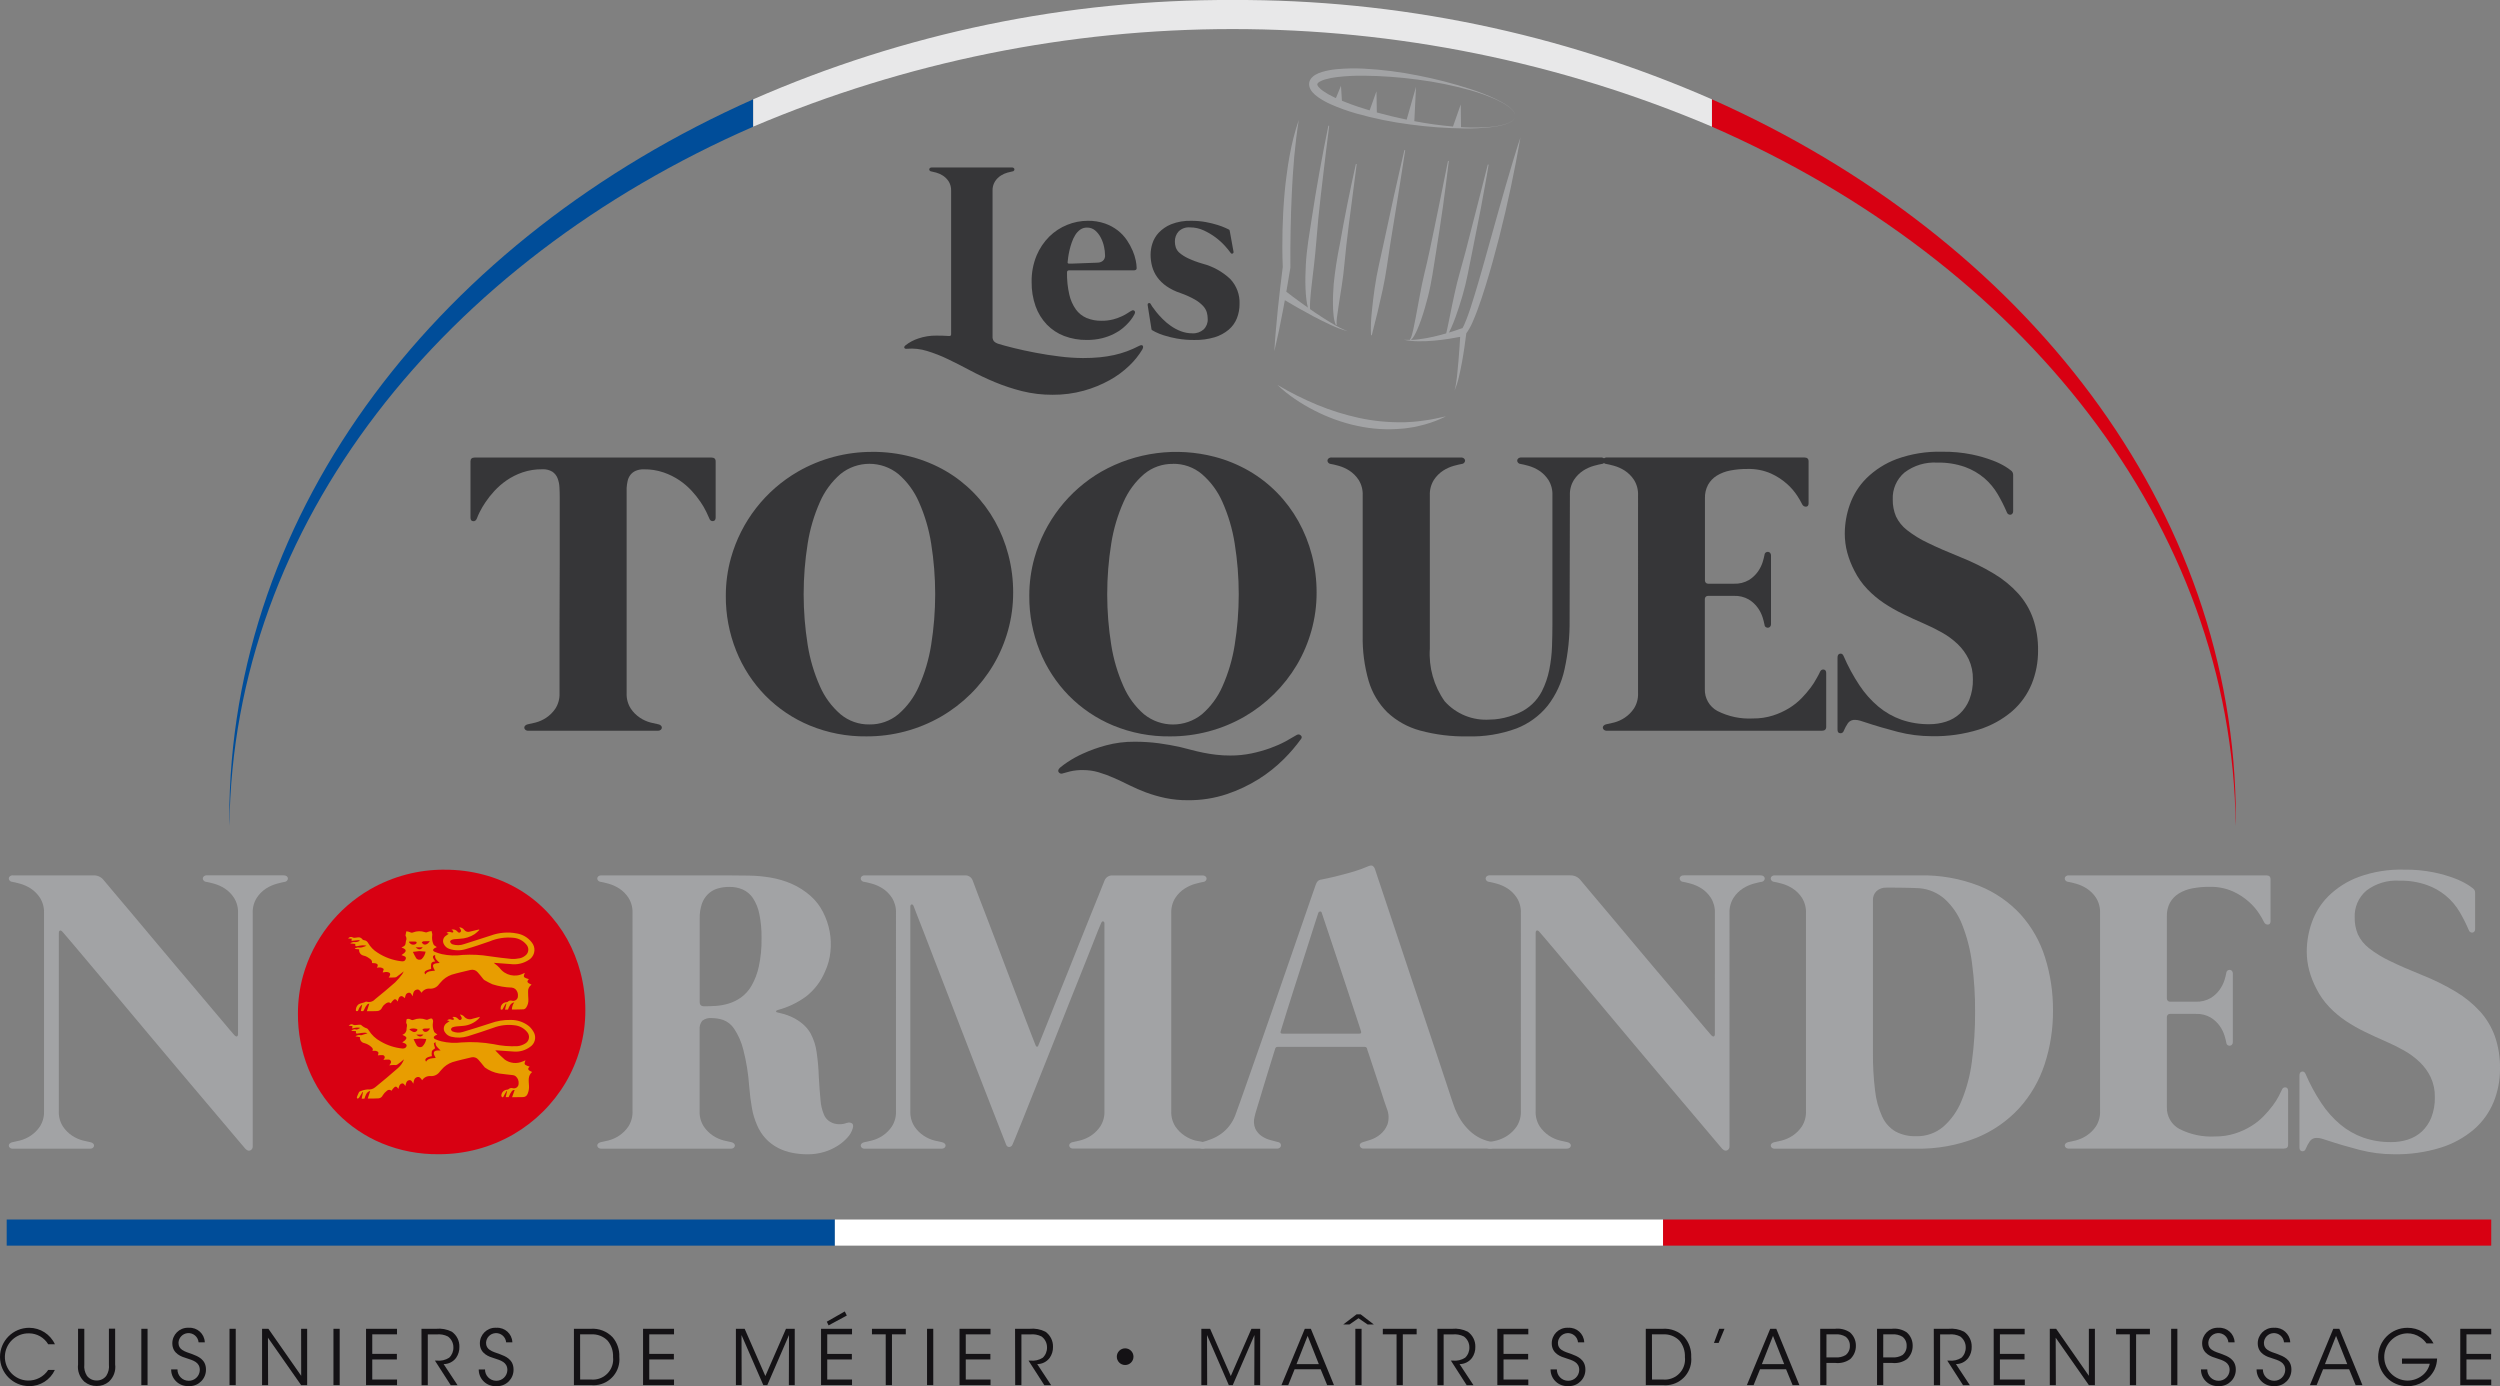 <?xml version="1.0" encoding="iso-8859-1"?>
<!-- Generator: Adobe Illustrator 27.0.0, SVG Export Plug-In . SVG Version: 6.00 Build 0)  -->
<svg version="1.1" id="Calque_1" xmlns="http://www.w3.org/2000/svg" xmlns:xlink="http://www.w3.org/1999/xlink" x="0px" y="0px"
	 viewBox="0 0 160.627 89.062" style="enable-background:new 0 0 160.627 89.062;" xml:space="preserve">
<rect x="0" y="0" width="160.627" height="89.062" fill="#808080" stroke="none"/>
<g id="Groupe_9" transform="translate(0)">
	<g id="Groupe_1" transform="translate(58.096 10.759)">
		<path id="Trac&#xE9;_1" style="fill:#363638;" d="M15.08,11.471c0.123-0.067,0.205-0.072,0.246-0.016
			c0.04,0.054,0.03,0.134-0.028,0.242c-0.229,0.381-0.509,0.729-0.831,1.035c-0.38,0.366-0.807,0.68-1.269,0.935
			c-0.525,0.29-1.082,0.518-1.66,0.677c-0.651,0.179-1.324,0.267-2,0.262c-0.663,0.004-1.324-0.074-1.967-0.234
			c-0.597-0.151-1.182-0.344-1.75-0.58c-0.553-0.231-1.079-0.48-1.576-0.746s-0.976-0.509-1.435-0.729
			c-0.433-0.209-0.881-0.385-1.341-0.525c-0.415-0.13-0.852-0.178-1.286-0.142c-0.092,0.011-0.149-0.008-0.173-0.056
			s0-0.1,0.069-0.162c0.247-0.195,0.527-0.345,0.826-0.443c0.378-0.128,0.774-0.191,1.173-0.185c0.267,0,0.536,0.008,0.807,0.025
			c0.086,0.005,0.129-0.03,0.129-0.105V1.5c0.009-0.215-0.047-0.427-0.161-0.609C2.755,0.742,2.628,0.616,2.478,0.52
			C2.347,0.437,2.204,0.373,2.055,0.331c-0.14-0.038-0.242-0.062-0.306-0.073C1.707,0.256,1.668,0.238,1.64,0.206
			C1.617,0.182,1.606,0.15,1.608,0.117c0.004-0.032,0.02-0.061,0.045-0.081C1.687,0.009,1.731-0.003,1.774,0h5.142
			C6.96-0.003,7.003,0.009,7.038,0.036c0.025,0.02,0.04,0.049,0.044,0.081C7.084,0.15,7.072,0.182,7.05,0.206
			c-0.028,0.032-0.067,0.05-0.109,0.052C6.876,0.269,6.774,0.293,6.635,0.331C6.485,0.373,6.343,0.436,6.212,0.52
			c-0.15,0.096-0.277,0.222-0.375,0.371C5.723,1.073,5.667,1.285,5.676,1.5v9.342c-0.012,0.118,0.021,0.236,0.092,0.331
			c0.074,0.071,0.164,0.124,0.262,0.153c0.258,0.08,0.599,0.173,1.024,0.278c0.425,0.105,0.888,0.205,1.39,0.3
			c0.502,0.097,1.019,0.178,1.552,0.242c0.495,0.063,0.992,0.096,1.491,0.1c0.387,0,0.744-0.016,1.072-0.048
			c0.312-0.03,0.621-0.078,0.927-0.145c0.28-0.062,0.556-0.143,0.826-0.242C14.574,11.712,14.831,11.599,15.08,11.471z"/>
		<path id="Trac&#xE9;_2" style="fill:#363638;" d="M10.589,6.611c-0.085,0-0.129,0.045-0.129,0.137
			c-0.008,0.474,0.041,0.947,0.145,1.41c0.076,0.346,0.22,0.673,0.423,0.963c0.177,0.244,0.417,0.435,0.694,0.553
			c0.306,0.124,0.633,0.184,0.963,0.177c0.251,0.003,0.502-0.027,0.746-0.089c0.195-0.051,0.385-0.12,0.568-0.206
			c0.137-0.064,0.269-0.138,0.395-0.222c0.072-0.051,0.147-0.096,0.226-0.136c0.057-0.036,0.131-0.027,0.178,0.02
			c0.043,0.045,0.043,0.114,0,0.206c-0.016,0.032-0.052,0.1-0.109,0.189c-0.073,0.115-0.155,0.224-0.246,0.326
			c-0.123,0.14-0.256,0.269-0.4,0.387c-0.178,0.145-0.371,0.269-0.576,0.371c-0.244,0.12-0.501,0.214-0.766,0.278
			c-0.316,0.076-0.639,0.112-0.964,0.109c-0.498,0.007-0.993-0.08-1.459-0.255c-0.422-0.16-0.803-0.412-1.116-0.737
			c-0.32-0.337-0.565-0.737-0.721-1.174C8.265,8.416,8.179,7.887,8.187,7.355C8.176,6.778,8.283,6.204,8.501,5.669
			c0.191-0.46,0.47-0.878,0.823-1.229c0.33-0.326,0.722-0.582,1.152-0.754c0.417-0.17,0.863-0.258,1.314-0.259
			c0.377-0.007,0.752,0.052,1.108,0.174c0.3,0.104,0.58,0.257,0.831,0.451c0.224,0.176,0.42,0.385,0.58,0.621
			c0.145,0.214,0.27,0.443,0.371,0.681c0.088,0.205,0.155,0.418,0.2,0.637c0.032,0.157,0.051,0.316,0.056,0.476
			c0.005,0.044-0.015,0.088-0.052,0.113c-0.044,0.023-0.093,0.034-0.142,0.032L10.589,6.611z M10.5,6.079
			c-0.01,0.07,0.021,0.1,0.1,0.1h0.161l0.335-0.012l0.423-0.016l0.431-0.016l0.355-0.012c0.063,0,0.126-0.004,0.189-0.012
			c0.099-0.01,0.193-0.049,0.27-0.112c0.103-0.091,0.155-0.226,0.141-0.363c-0.003-0.182-0.025-0.363-0.065-0.54
			c-0.042-0.202-0.111-0.397-0.206-0.58c-0.089-0.176-0.211-0.333-0.359-0.463c-0.148-0.127-0.337-0.195-0.532-0.189
			c-0.156-0.003-0.308,0.043-0.435,0.133c-0.128,0.093-0.237,0.211-0.319,0.346c-0.092,0.148-0.166,0.307-0.222,0.472
			c-0.057,0.164-0.106,0.331-0.145,0.5c-0.038,0.164-0.066,0.315-0.085,0.452C10.518,5.904,10.506,6.008,10.5,6.079z"/>
		<path id="Trac&#xE9;_3" style="fill:#363638;" d="M15.877,10.326c0-0.01-0.012-0.087-0.036-0.229s-0.05-0.3-0.076-0.472
			l-0.077-0.487l-0.044-0.287c-0.01-0.075,0.011-0.12,0.065-0.133c0.046-0.017,0.098,0.002,0.122,0.045
			c0.029,0.059,0.063,0.115,0.1,0.169c0.067,0.096,0.155,0.214,0.266,0.355c0.111,0.141,0.246,0.291,0.407,0.451
			c0.163,0.165,0.341,0.315,0.532,0.447c0.199,0.138,0.414,0.252,0.641,0.338c0.237,0.09,0.488,0.136,0.741,0.134
			c0.264,0.015,0.523-0.075,0.721-0.25c0.177-0.173,0.273-0.413,0.262-0.661c0-0.144-0.019-0.288-0.056-0.427
			c-0.047-0.157-0.13-0.3-0.242-0.419c-0.155-0.165-0.334-0.305-0.532-0.415c-0.296-0.166-0.606-0.306-0.927-0.416
			c-0.319-0.104-0.622-0.254-0.9-0.443c-0.227-0.158-0.426-0.353-0.588-0.577c-0.148-0.207-0.258-0.439-0.326-0.684
			c-0.068-0.254-0.102-0.515-0.1-0.778c0.004-0.234,0.041-0.467,0.112-0.69c0.082-0.261,0.221-0.5,0.407-0.7
			c0.225-0.237,0.498-0.424,0.8-0.547c0.414-0.162,0.856-0.237,1.3-0.222c0.311-0.002,0.622,0.025,0.928,0.081
			c0.252,0.046,0.5,0.107,0.745,0.182c0.173,0.053,0.343,0.116,0.508,0.189c0.126,0.059,0.197,0.092,0.213,0.1
			c0.022,0.008,0.041,0.021,0.056,0.039c0.008,0.018,0.013,0.037,0.016,0.057c0,0.011,0.014,0.085,0.041,0.222
			s0.054,0.286,0.081,0.447s0.054,0.31,0.08,0.443s0.041,0.21,0.041,0.226c0.012,0.048-0.012,0.097-0.057,0.117
			c-0.048,0.025-0.091,0.01-0.129-0.044c-0.111-0.151-0.229-0.297-0.355-0.436c-0.381-0.421-0.843-0.761-1.358-1
			c-0.281-0.133-0.589-0.201-0.9-0.2c-0.272-0.024-0.54,0.074-0.734,0.266c-0.156,0.178-0.24,0.408-0.234,0.644
			c0,0.127,0.019,0.254,0.057,0.375c0.048,0.137,0.131,0.258,0.242,0.351c0.162,0.138,0.343,0.253,0.536,0.343
			c0.303,0.142,0.617,0.259,0.939,0.351c0.666,0.174,1.279,0.512,1.781,0.983c0.407,0.431,0.624,1.008,0.6,1.6
			c0.003,0.315-0.054,0.628-0.169,0.922c-0.113,0.283-0.293,0.535-0.524,0.734c-0.264,0.221-0.57,0.387-0.9,0.488
			c-0.424,0.126-0.864,0.186-1.306,0.177c-0.379,0.004-0.758-0.027-1.132-0.093c-0.284-0.05-0.564-0.119-0.838-0.206
			c-0.184-0.057-0.363-0.129-0.536-0.214c-0.077-0.038-0.153-0.079-0.226-0.125c-0.013-0.014-0.023-0.03-0.028-0.048
			C15.882,10.375,15.878,10.351,15.877,10.326z"/>
	</g>
	<g id="Groupe_2" transform="translate(0.568 55.603)">
		<path id="Trac&#xE9;_4" style="fill:#A2A3A5;" d="M17.859,0.699c0.04,0.033,0.066,0.08,0.072,0.131
			c0.002,0.053-0.017,0.104-0.052,0.143c-0.043,0.051-0.106,0.083-0.173,0.088c-0.1,0.017-0.269,0.056-0.494,0.117
			c-0.241,0.068-0.472,0.17-0.683,0.305c-0.24,0.156-0.444,0.36-0.6,0.6c-0.184,0.294-0.274,0.636-0.26,0.982v14.978
			c0.011,0.112-0.049,0.218-0.15,0.267c-0.099,0.047-0.205,0.014-0.318-0.1c-0.026-0.027-0.154-0.176-0.384-0.449
			s-0.535-0.635-0.917-1.086l-1.326-1.567c-0.502-0.593-1.033-1.221-1.593-1.885c-0.56-0.664-1.134-1.347-1.723-2.048
			C8.669,10.472,8.096,9.79,7.541,9.127c-0.555-0.663-1.08-1.289-1.573-1.878c-0.494-0.589-0.927-1.105-1.3-1.547
			C4.295,5.26,3.998,4.909,3.777,4.649c-0.221-0.261-0.336-0.394-0.345-0.4C3.371,4.188,3.32,4.168,3.276,4.19
			S3.211,4.262,3.211,4.339v11.442c-0.016,0.348,0.075,0.693,0.26,0.988c0.158,0.238,0.362,0.442,0.6,0.6
			c0.21,0.138,0.44,0.242,0.683,0.306c0.225,0.056,0.389,0.093,0.494,0.111c0.067,0.011,0.128,0.043,0.176,0.091
			c0.036,0.036,0.055,0.085,0.052,0.136c-0.006,0.051-0.032,0.097-0.071,0.13c-0.057,0.044-0.128,0.064-0.2,0.058H0.268
			c-0.072,0.007-0.143-0.014-0.2-0.058c-0.04-0.032-0.066-0.079-0.072-0.13c-0.003-0.051,0.016-0.1,0.052-0.136
			c0.047-0.048,0.109-0.08,0.175-0.091c0.104-0.017,0.269-0.054,0.494-0.111C0.96,17.611,1.19,17.507,1.4,17.369
			c0.238-0.158,0.442-0.362,0.6-0.6c0.185-0.295,0.276-0.64,0.26-0.988V3.061C2.274,2.715,2.184,2.373,2,2.079
			c-0.156-0.24-0.36-0.444-0.6-0.6C1.189,1.344,0.958,1.242,0.717,1.174c-0.226-0.061-0.39-0.1-0.494-0.117
			C0.156,1.053,0.092,1.023,0.048,0.972c-0.035-0.039-0.054-0.09-0.052-0.143c0.006-0.051,0.032-0.098,0.072-0.131
			c0.057-0.044,0.128-0.065,0.2-0.058H5.43c0.243-0.011,0.478,0.089,0.637,0.273c0.165,0.2,0.412,0.495,0.741,0.884
			C7.137,2.186,7.512,2.63,7.933,3.129c0.42,0.499,0.871,1.036,1.352,1.613s0.962,1.149,1.443,1.716l1.391,1.644l1.19,1.411
			c0.347,0.412,0.626,0.744,0.839,0.995s0.327,0.385,0.344,0.4c0.07,0.07,0.126,0.1,0.169,0.078s0.065-0.069,0.065-0.156V3.061
			c0.014-0.346-0.076-0.688-0.26-0.982c-0.156-0.24-0.36-0.444-0.6-0.6c-0.211-0.135-0.442-0.237-0.683-0.305
			c-0.226-0.061-0.39-0.1-0.494-0.117c-0.067-0.004-0.131-0.034-0.175-0.085c-0.036-0.039-0.055-0.09-0.052-0.143
			c0.006-0.051,0.031-0.098,0.071-0.131c0.057-0.044,0.128-0.065,0.2-0.058h4.941C17.741,0.637,17.806,0.658,17.859,0.699z"/>
		<path id="Trac&#xE9;_5" style="fill:#D80012;" d="M28,0.277c0.844-0.005,1.684,0.102,2.5,0.318c0.766,0.202,1.503,0.505,2.19,0.9
			c0.666,0.385,1.277,0.859,1.814,1.41c0.534,0.546,0.993,1.16,1.366,1.827c0.378,0.682,0.668,1.41,0.864,2.165
			c0.206,0.791,0.309,1.606,0.306,2.424c0.002,0.824-0.11,1.645-0.332,2.438c-0.215,0.771-0.529,1.511-0.936,2.2
			c-0.819,1.379-1.979,2.525-3.367,3.329c-1.457,0.838-3.11,1.276-4.791,1.268c-1.25,0.015-2.491-0.223-3.647-0.7
			c-1.07-0.445-2.041-1.099-2.854-1.925c-0.805-0.825-1.441-1.801-1.869-2.871c-0.452-1.126-0.68-2.33-0.67-3.543
			c-0.002-0.824,0.11-1.644,0.332-2.437c0.656-2.337,2.199-4.324,4.3-5.539c1.457-0.838,3.11-1.275,4.791-1.267L28,0.277z"/>
		<path id="Trac&#xE9;_6" style="fill:#A2A3A5;" d="M53.862,16.542c0.096-0.035,0.202-0.028,0.292,0.02
			c0.091,0.047,0.115,0.154,0.072,0.319c-0.063,0.22-0.177,0.422-0.332,0.591c-0.185,0.209-0.4,0.391-0.637,0.54
			c-0.272,0.173-0.568,0.308-0.877,0.4c-0.346,0.101-0.705,0.152-1.066,0.149c-0.323,0-0.645-0.031-0.962-0.091
			c-0.319-0.06-0.628-0.165-0.917-0.312c-0.293-0.15-0.559-0.347-0.787-0.585c-0.249-0.265-0.447-0.574-0.585-0.91
			c-0.148-0.344-0.256-0.704-0.319-1.073c-0.074-0.4-0.132-0.862-0.175-1.385c-0.054-0.806-0.182-1.604-0.384-2.386
			c-0.118-0.472-0.316-0.921-0.585-1.326c-0.169-0.26-0.418-0.458-0.708-0.566c-0.235-0.076-0.481-0.116-0.728-0.118
			c-0.218-0.024-0.437,0.037-0.611,0.17c-0.13,0.165-0.191,0.375-0.169,0.584v5.214c-0.017,0.348,0.074,0.693,0.26,0.988
			c0.158,0.238,0.362,0.442,0.6,0.6c0.21,0.138,0.44,0.242,0.683,0.306c0.225,0.056,0.39,0.093,0.494,0.111
			c0.067,0.011,0.128,0.043,0.176,0.091c0.036,0.036,0.055,0.085,0.052,0.136c-0.006,0.051-0.032,0.097-0.071,0.13
			c-0.057,0.044-0.128,0.065-0.2,0.058h-8.3c-0.072,0.006-0.143-0.014-0.2-0.058c-0.039-0.033-0.065-0.079-0.071-0.13
			c-0.003-0.051,0.016-0.1,0.052-0.136c0.048-0.048,0.109-0.08,0.176-0.091c0.104-0.017,0.269-0.054,0.494-0.111
			c0.243-0.064,0.473-0.168,0.683-0.306c0.238-0.158,0.442-0.362,0.6-0.6c0.185-0.295,0.276-0.64,0.26-0.988V3.061
			c0.014-0.346-0.076-0.688-0.26-0.982c-0.156-0.24-0.36-0.444-0.6-0.6C39,1.344,38.77,1.242,38.529,1.174
			c-0.225-0.061-0.39-0.1-0.494-0.117c-0.068-0.003-0.131-0.034-0.176-0.085c-0.071-0.072-0.07-0.188,0.003-0.259
			c0.005-0.005,0.011-0.01,0.016-0.014c0.057-0.044,0.128-0.064,0.2-0.058h8.01c0.494,0,0.982,0.005,1.463,0.014
			c0.469,0.007,0.937,0.05,1.4,0.129c0.456,0.078,0.901,0.209,1.326,0.39c0.453,0.197,0.872,0.465,1.242,0.793
			c0.323,0.289,0.59,0.635,0.787,1.02c0.41,0.79,0.578,1.684,0.481,2.569c-0.043,0.437-0.16,0.863-0.344,1.261
			c-0.263,0.631-0.684,1.184-1.222,1.606c-0.544,0.397-1.156,0.691-1.807,0.865c-0.069,0.017-0.108,0.046-0.117,0.084
			s0.017,0.063,0.078,0.072l0.364,0.091c0.201,0.053,0.397,0.125,0.585,0.214c0.233,0.11,0.451,0.247,0.65,0.41
			c0.222,0.18,0.407,0.4,0.546,0.65c0.201,0.379,0.331,0.791,0.384,1.216c0.075,0.515,0.121,1.033,0.136,1.553
			c0.034,0.6,0.071,1.096,0.11,1.489c0.021,0.319,0.094,0.633,0.215,0.929c0.062,0.162,0.168,0.304,0.305,0.41
			c0.12,0.088,0.256,0.153,0.4,0.189c0.259,0.063,0.531,0.045,0.78-0.052L53.862,16.542z M44.682,9.053
			c0.225,0,0.474-0.009,0.747-0.026c0.278-0.018,0.553-0.069,0.82-0.15c0.283-0.087,0.551-0.219,0.793-0.39
			c0.276-0.201,0.507-0.458,0.676-0.754c0.218-0.383,0.375-0.798,0.468-1.229c0.128-0.598,0.187-1.209,0.176-1.82
			c0.01-0.526-0.038-1.051-0.143-1.567c-0.071-0.361-0.21-0.705-0.409-1.014c-0.161-0.241-0.386-0.432-0.65-0.552
			c-0.273-0.117-0.568-0.175-0.865-0.17c-0.264-0.003-0.526,0.035-0.779,0.111c-0.225,0.071-0.431,0.193-0.6,0.358
			c-0.176,0.176-0.309,0.389-0.39,0.624c-0.098,0.298-0.145,0.61-0.137,0.924v5.369C44.383,8.961,44.482,9.053,44.682,9.053z"/>
		<path id="Trac&#xE9;_7" style="fill:#A2A3A5;" d="M76.742,17.778c0.067,0.011,0.128,0.043,0.176,0.091
			c0.036,0.036,0.055,0.085,0.052,0.136c-0.006,0.051-0.032,0.097-0.071,0.13c-0.057,0.043-0.128,0.064-0.2,0.058h-8.3
			c-0.072,0.006-0.143-0.014-0.2-0.058c-0.039-0.033-0.065-0.079-0.071-0.13c-0.003-0.051,0.016-0.1,0.052-0.136
			c0.048-0.048,0.109-0.08,0.176-0.091c0.1-0.017,0.268-0.054,0.494-0.111c0.243-0.064,0.473-0.168,0.683-0.306
			c0.238-0.158,0.442-0.362,0.6-0.6c0.185-0.295,0.276-0.64,0.26-0.988V3.722c0.005-0.052-0.023-0.101-0.071-0.123
			c-0.048-0.022-0.094,0.01-0.137,0.1c-0.017,0.034-0.083,0.193-0.2,0.474s-0.26,0.655-0.441,1.119s-0.395,1-0.637,1.6
			s-0.5,1.242-0.767,1.918s-0.544,1.37-0.825,2.08s-0.557,1.4-0.826,2.073s-0.522,1.308-0.761,1.905l-0.63,1.579
			c-0.182,0.455-0.329,0.817-0.442,1.086c-0.113,0.269-0.173,0.412-0.182,0.43c-0.038,0.077-0.115,0.126-0.2,0.129
			c-0.083,0-0.158-0.051-0.188-0.129c-0.009-0.017-0.07-0.171-0.182-0.462c-0.112-0.291-0.264-0.678-0.455-1.163
			c-0.191-0.485-0.412-1.052-0.663-1.7l-0.8-2.054c-0.282-0.724-0.57-1.47-0.864-2.237s-0.582-1.515-0.865-2.243l-0.8-2.067
			c-0.252-0.65-0.473-1.224-0.663-1.723c-0.19-0.499-0.346-0.899-0.469-1.2c-0.121-0.3-0.186-0.472-0.195-0.507
			c-0.026-0.07-0.065-0.1-0.117-0.1S57.93,2.55,57.922,2.636v13.145c-0.016,0.348,0.075,0.693,0.26,0.988
			c0.158,0.238,0.362,0.442,0.6,0.6c0.21,0.138,0.44,0.242,0.683,0.306c0.225,0.056,0.389,0.093,0.494,0.111
			c0.067,0.011,0.128,0.043,0.176,0.091c0.036,0.036,0.055,0.085,0.052,0.136c-0.006,0.051-0.032,0.098-0.072,0.13
			c-0.056,0.043-0.125,0.063-0.195,0.058h-4.915c-0.072,0.007-0.143-0.014-0.2-0.058c-0.039-0.033-0.065-0.079-0.071-0.13
			c-0.003-0.051,0.016-0.1,0.052-0.136c0.048-0.048,0.109-0.08,0.176-0.091c0.1-0.017,0.268-0.054,0.494-0.111
			c0.243-0.064,0.473-0.168,0.683-0.306c0.238-0.158,0.442-0.362,0.6-0.6c0.186-0.295,0.277-0.64,0.26-0.988V3.061
			c0.015-0.346-0.076-0.689-0.26-0.982c-0.156-0.24-0.36-0.444-0.6-0.6c-0.212-0.135-0.442-0.237-0.683-0.305
			c-0.226-0.061-0.39-0.1-0.494-0.117c-0.068-0.003-0.131-0.034-0.176-0.085c-0.071-0.072-0.07-0.188,0.003-0.259
			c0.005-0.005,0.011-0.01,0.016-0.014c0.057-0.044,0.128-0.065,0.2-0.058h6.41c0.219-0.019,0.425,0.108,0.507,0.312
			c0.077,0.217,0.194,0.529,0.351,0.936c0.157,0.407,0.334,0.868,0.533,1.384c0.2,0.516,0.412,1.073,0.637,1.671
			s0.45,1.194,0.676,1.787c0.225,0.594,0.444,1.168,0.657,1.723c0.213,0.555,0.403,1.055,0.572,1.5
			c0.169,0.442,0.31,0.809,0.423,1.1c0.113,0.291,0.182,0.467,0.208,0.527c0.01,0.037,0.041,0.064,0.078,0.071
			c0.034,0,0.06-0.015,0.078-0.058l0.2-0.494c0.113-0.287,0.258-0.649,0.436-1.086c0.178-0.437,0.378-0.937,0.6-1.5
			c0.225-0.559,0.459-1.138,0.7-1.736l0.715-1.794c0.238-0.6,0.463-1.161,0.676-1.683c0.213-0.522,0.401-0.989,0.566-1.4
			l0.377-0.942c0.089-0.21,0.306-0.337,0.533-0.312h5.747c0.072-0.006,0.143,0.015,0.2,0.058c0.04,0.033,0.065,0.08,0.071,0.131
			c0.002,0.053-0.017,0.104-0.052,0.143c-0.045,0.051-0.108,0.082-0.176,0.085c-0.1,0.017-0.268,0.056-0.494,0.117
			c-0.241,0.067-0.471,0.17-0.682,0.305c-0.242,0.155-0.449,0.359-0.606,0.6c-0.184,0.294-0.274,0.636-0.26,0.982v12.716
			c-0.016,0.348,0.075,0.693,0.26,0.988c0.16,0.239,0.366,0.443,0.606,0.6c0.209,0.139,0.439,0.242,0.682,0.306
			C76.476,17.723,76.642,17.761,76.742,17.778z"/>
		<path id="Trac&#xE9;_8" style="fill:#A2A3A5;" d="M95.284,17.765c0.058,0.009,0.11,0.042,0.143,0.091
			c0.026,0.042,0.036,0.093,0.027,0.142c-0.01,0.053-0.037,0.102-0.078,0.137c-0.051,0.041-0.116,0.062-0.182,0.058h-8.165
			c-0.054,0.002-0.108-0.016-0.149-0.052c-0.038-0.032-0.066-0.075-0.079-0.123c-0.012-0.047-0.003-0.098,0.027-0.137
			c0.046-0.051,0.107-0.086,0.175-0.1c0.087-0.027,0.24-0.074,0.461-0.143c0.232-0.074,0.448-0.191,0.637-0.344
			c0.211-0.17,0.375-0.392,0.475-0.644c0.111-0.335,0.097-0.7-0.039-1.026c-0.043-0.112-0.1-0.282-0.176-0.507
			s-0.154-0.474-0.24-0.747s-0.18-0.555-0.28-0.845s-0.189-0.56-0.266-0.807s-0.148-0.456-0.208-0.63s-0.1-0.277-0.1-0.312
			c-0.013-0.068-0.073-0.117-0.142-0.117h-5.6c-0.069-0.006-0.133,0.035-0.156,0.1c-0.034,0.1-0.089,0.277-0.162,0.52
			s-0.158,0.516-0.253,0.819s-0.193,0.622-0.293,0.955s-0.193,0.644-0.28,0.93s-0.162,0.535-0.227,0.747
			c-0.045,0.134-0.082,0.271-0.111,0.41c-0.074,0.258-0.058,0.533,0.045,0.78c0.093,0.191,0.234,0.355,0.41,0.474
			c0.17,0.116,0.359,0.202,0.559,0.253l0.494,0.131c0.064,0.009,0.121,0.045,0.156,0.1c0.025,0.043,0.034,0.094,0.026,0.143
			c-0.01,0.049-0.037,0.093-0.078,0.123c-0.044,0.035-0.1,0.053-0.156,0.052h-4.823c-0.059,0.004-0.116-0.015-0.162-0.052
			c-0.036-0.029-0.06-0.071-0.065-0.117c-0.003-0.049,0.01-0.097,0.038-0.137c0.035-0.051,0.089-0.087,0.15-0.1
			c0.225-0.06,0.447-0.133,0.663-0.22c0.213-0.086,0.414-0.198,0.6-0.332c0.191-0.139,0.361-0.303,0.507-0.488
			c0.16-0.205,0.29-0.432,0.384-0.675c0.052-0.133,0.164-0.443,0.337-0.93c0.173-0.487,0.385-1.089,0.637-1.807
			c0.251-0.715,0.529-1.506,0.832-2.373c0.303-0.867,0.609-1.745,0.917-2.633c0.307-0.889,0.607-1.755,0.9-2.6
			c0.293-0.845,0.553-1.597,0.78-2.256c0.225-0.659,0.41-1.192,0.553-1.6c0.143-0.408,0.219-0.625,0.228-0.65
			c0.026-0.082,0.07-0.157,0.129-0.22c0.07-0.059,0.157-0.094,0.248-0.1c0.191-0.035,0.411-0.083,0.663-0.143
			s0.509-0.126,0.774-0.195s0.527-0.145,0.787-0.228c0.243-0.076,0.482-0.164,0.715-0.266c0.147-0.067,0.254-0.084,0.319-0.052
			c0.076,0.048,0.134,0.121,0.162,0.207c0.009,0.026,0.081,0.243,0.215,0.65c0.134,0.407,0.312,0.938,0.533,1.593
			c0.221,0.655,0.471,1.402,0.748,2.243c0.277,0.841,0.565,1.707,0.864,2.6c0.299,0.893,0.596,1.782,0.891,2.666
			c0.295,0.884,0.565,1.694,0.812,2.43c0.247,0.737,0.457,1.372,0.631,1.905c0.173,0.533,0.295,0.9,0.364,1.085
			c0.115,0.34,0.27,0.666,0.462,0.969c0.165,0.257,0.361,0.492,0.584,0.7c0.2,0.186,0.425,0.341,0.67,0.461
			C94.78,17.644,95.028,17.723,95.284,17.765z M81.723,10.64c-0.043,0.113-0.008,0.169,0.1,0.169h4.954c0.1,0,0.138-0.052,0.1-0.156
			c-0.008-0.026-0.05-0.153-0.123-0.384s-0.171-0.524-0.292-0.884s-0.256-0.765-0.4-1.216c-0.144-0.451-0.3-0.907-0.455-1.372
			s-0.308-0.918-0.455-1.366s-0.279-0.845-0.4-1.2s-0.212-0.635-0.286-0.852s-0.111-0.329-0.111-0.337
			c-0.007-0.05-0.053-0.086-0.103-0.079c-0.003,0-0.005,0.001-0.008,0.001c-0.052,0.005-0.095,0.041-0.11,0.091
			c-0.009,0.017-0.061,0.175-0.156,0.474s-0.217,0.681-0.365,1.145s-0.312,0.979-0.494,1.547l-0.54,1.684
			c-0.178,0.555-0.343,1.075-0.494,1.56C81.934,9.95,81.813,10.342,81.723,10.64z"/>
		<path id="Trac&#xE9;_9" style="fill:#A2A3A5;" d="M112.747,0.699c0.04,0.033,0.066,0.08,0.072,0.131
			c0.002,0.053-0.017,0.104-0.052,0.143c-0.045,0.051-0.108,0.082-0.176,0.085c-0.1,0.017-0.268,0.056-0.494,0.117
			c-0.241,0.068-0.471,0.17-0.683,0.305c-0.24,0.155-0.445,0.36-0.6,0.6c-0.184,0.294-0.274,0.636-0.26,0.982V18.04
			c0.011,0.111-0.049,0.218-0.149,0.267c-0.1,0.047-0.206,0.015-0.319-0.1c-0.026-0.027-0.154-0.176-0.383-0.449
			s-0.535-0.635-0.917-1.086c-0.382-0.451-0.824-0.973-1.326-1.567s-1.033-1.222-1.593-1.885c-0.559-0.663-1.133-1.346-1.722-2.048
			c-0.589-0.702-1.162-1.385-1.717-2.048l-1.573-1.878c-0.494-0.589-0.927-1.105-1.3-1.547s-0.67-0.793-0.891-1.053
			c-0.221-0.261-0.336-0.394-0.345-0.4c-0.061-0.061-0.112-0.081-0.156-0.059s-0.065,0.072-0.065,0.149v11.442
			c-0.017,0.348,0.074,0.693,0.26,0.988c0.158,0.238,0.362,0.442,0.6,0.6c0.21,0.138,0.44,0.242,0.683,0.306
			c0.225,0.056,0.389,0.093,0.494,0.111c0.066,0.011,0.128,0.043,0.175,0.091c0.036,0.036,0.055,0.085,0.052,0.136
			c-0.006,0.051-0.032,0.098-0.072,0.13c-0.056,0.043-0.125,0.063-0.195,0.058h-4.941c-0.072,0.007-0.143-0.014-0.2-0.058
			c-0.04-0.032-0.066-0.079-0.072-0.13c-0.003-0.051,0.016-0.1,0.052-0.136c0.048-0.048,0.109-0.08,0.176-0.091
			c0.104-0.017,0.269-0.054,0.495-0.111c0.243-0.066,0.474-0.171,0.684-0.311c0.238-0.158,0.442-0.362,0.6-0.6
			c0.185-0.295,0.276-0.64,0.26-0.988V3.061c0.014-0.346-0.076-0.688-0.26-0.982c-0.156-0.24-0.36-0.444-0.6-0.6
			c-0.211-0.135-0.441-0.237-0.682-0.305c-0.226-0.061-0.39-0.1-0.495-0.117c-0.068-0.003-0.131-0.034-0.176-0.085
			c-0.035-0.039-0.054-0.09-0.052-0.143c0.006-0.051,0.032-0.098,0.072-0.131c0.057-0.044,0.128-0.065,0.2-0.058h5.161
			c0.243-0.01,0.477,0.09,0.637,0.273c0.165,0.2,0.412,0.495,0.741,0.884l1.124,1.332c0.421,0.499,0.872,1.036,1.353,1.613
			c0.481,0.577,0.962,1.149,1.443,1.716c0.481,0.567,0.945,1.115,1.392,1.644c0.447,0.529,0.843,0.999,1.189,1.411l0.839,0.995
			c0.213,0.251,0.327,0.386,0.345,0.4c0.07,0.07,0.125,0.1,0.169,0.078s0.065-0.069,0.065-0.156V3.061
			c0.015-0.346-0.076-0.689-0.26-0.982c-0.155-0.24-0.36-0.445-0.6-0.6c-0.211-0.134-0.441-0.237-0.682-0.305
			c-0.226-0.061-0.39-0.1-0.494-0.117c-0.068-0.003-0.131-0.034-0.176-0.085c-0.035-0.039-0.054-0.09-0.052-0.143
			c0.006-0.051,0.032-0.098,0.072-0.131c0.056-0.043,0.125-0.063,0.195-0.058h4.941C112.626,0.637,112.693,0.657,112.747,0.699z"/>
		<path id="Trac&#xE9;_10" style="fill:#A2A3A5;" d="M122.757,0.641c1.313-0.031,2.619,0.199,3.842,0.676
			c1.018,0.408,1.931,1.039,2.672,1.847c0.711,0.796,1.243,1.736,1.56,2.756c0.345,1.102,0.516,2.251,0.507,3.406
			c0.009,1.175-0.173,2.343-0.539,3.459c-0.341,1.042-0.897,2.001-1.632,2.815c-0.764,0.827-1.7,1.476-2.743,1.9
			c-1.232,0.489-2.55,0.727-3.875,0.7h-9.075c-0.072,0.007-0.143-0.014-0.2-0.058c-0.039-0.033-0.065-0.079-0.071-0.13
			c-0.003-0.051,0.016-0.1,0.052-0.136c0.048-0.048,0.109-0.079,0.175-0.091c0.104-0.017,0.269-0.054,0.494-0.111
			c0.243-0.064,0.473-0.168,0.683-0.306c0.238-0.158,0.442-0.362,0.6-0.6c0.185-0.295,0.276-0.64,0.26-0.988V3.061
			c0.014-0.346-0.076-0.688-0.26-0.982c-0.156-0.24-0.36-0.444-0.6-0.6c-0.211-0.135-0.442-0.237-0.683-0.305
			c-0.226-0.061-0.39-0.1-0.494-0.117c-0.067-0.004-0.13-0.034-0.175-0.085c-0.071-0.072-0.07-0.188,0.003-0.259
			c0.005-0.005,0.011-0.01,0.016-0.014c0.057-0.044,0.128-0.065,0.2-0.058H122.757z M122.549,17.4c0.63,0.016,1.245-0.197,1.73-0.6
			c0.516-0.453,0.919-1.021,1.176-1.658c0.335-0.807,0.56-1.655,0.67-2.522c0.144-1.062,0.214-2.133,0.208-3.205
			c0.007-1.054-0.06-2.108-0.2-3.153c-0.107-0.842-0.319-1.668-0.631-2.457c-0.241-0.624-0.621-1.184-1.112-1.638
			c-0.453-0.404-1.026-0.65-1.631-0.7c-0.1-0.008-0.248-0.015-0.429-0.019l-0.585-0.014c-0.208,0-0.412-0.006-0.611-0.006h-0.494
			c-0.233-0.013-0.462,0.067-0.637,0.221c-0.158,0.153-0.243,0.366-0.234,0.585v9.727c-0.009,0.835,0.037,1.67,0.136,2.5
			c0.062,0.582,0.218,1.151,0.461,1.684c0.181,0.399,0.481,0.733,0.859,0.955C121.633,17.313,122.089,17.416,122.549,17.4z"/>
		<path id="Trac&#xE9;_11" style="fill:#A2A3A5;" d="M146.029,14.449c0.052-0.138,0.134-0.2,0.247-0.189s0.169,0.089,0.169,0.228
			v3.459c0,0.165-0.09,0.247-0.273,0.247h-13.807c-0.072,0.007-0.143-0.014-0.2-0.058c-0.039-0.033-0.065-0.079-0.071-0.13
			c-0.003-0.051,0.016-0.1,0.052-0.136c0.048-0.048,0.109-0.079,0.175-0.091c0.104-0.017,0.269-0.054,0.494-0.111
			c0.243-0.064,0.473-0.168,0.683-0.306c0.24-0.158,0.445-0.362,0.605-0.6c0.185-0.295,0.276-0.64,0.26-0.988V3.061
			c0.014-0.346-0.076-0.688-0.26-0.982c-0.157-0.24-0.364-0.445-0.605-0.6c-0.211-0.135-0.442-0.237-0.683-0.305
			c-0.225-0.061-0.39-0.1-0.494-0.117c-0.067-0.004-0.13-0.034-0.175-0.085c-0.071-0.072-0.07-0.188,0.003-0.259
			c0.005-0.005,0.011-0.01,0.016-0.014c0.057-0.044,0.128-0.065,0.2-0.058h12.677c0.183,0,0.274,0.082,0.273,0.247v2.7
			c0,0.13-0.052,0.2-0.156,0.215c-0.113,0.008-0.218-0.057-0.261-0.162c-0.093-0.186-0.197-0.366-0.311-0.54
			c-0.183-0.279-0.401-0.532-0.65-0.754c-0.31-0.278-0.661-0.506-1.04-0.677c-0.472-0.207-0.985-0.307-1.5-0.293
			c-0.375-0.004-0.75,0.03-1.118,0.1c-0.306,0.057-0.599,0.17-0.865,0.332c-0.232,0.145-0.425,0.346-0.559,0.585
			c-0.14,0.266-0.209,0.564-0.2,0.864v5.303c0,0.052,0.021,0.101,0.058,0.137c0.036,0.037,0.085,0.058,0.137,0.058h1.664
			c0.334,0.014,0.666-0.067,0.956-0.234c0.23-0.14,0.429-0.326,0.584-0.546c0.133-0.189,0.236-0.397,0.306-0.617
			c0.047-0.151,0.086-0.305,0.116-0.461c0.005-0.06,0.036-0.115,0.085-0.149c0.042-0.029,0.092-0.042,0.143-0.039
			c0.05,0.005,0.096,0.028,0.13,0.065c0.041,0.044,0.062,0.103,0.059,0.163v4.42c0.004,0.06-0.018,0.119-0.059,0.162
			c-0.034,0.037-0.08,0.06-0.13,0.066c-0.051,0.003-0.101-0.01-0.143-0.039c-0.05-0.034-0.081-0.089-0.085-0.149
			c-0.03-0.156-0.069-0.31-0.116-0.461c-0.07-0.221-0.173-0.429-0.306-0.618c-0.155-0.22-0.354-0.406-0.584-0.546
			c-0.29-0.167-0.622-0.247-0.956-0.233h-1.664c-0.052-0.001-0.101,0.02-0.137,0.058c-0.037,0.036-0.058,0.085-0.058,0.136v5.8
			c-0.017,0.581,0.294,1.123,0.806,1.4c0.707,0.359,1.496,0.526,2.288,0.482c0.434,0.005,0.867-0.059,1.281-0.189
			c0.365-0.116,0.714-0.275,1.041-0.475c0.295-0.18,0.566-0.396,0.806-0.644c0.209-0.215,0.405-0.443,0.585-0.682
			c0.141-0.187,0.267-0.385,0.377-0.592C145.932,14.656,145.995,14.528,146.029,14.449z"/>
		<path id="Trac&#xE9;_12" style="fill:#A2A3A5;" d="M147.174,18.129V13.5c0-0.147,0.052-0.231,0.156-0.253
			c0.104-0.022,0.182,0.028,0.234,0.149c0.283,0.658,0.625,1.289,1.021,1.885c0.339,0.514,0.751,0.976,1.222,1.372
			c0.438,0.365,0.938,0.649,1.476,0.839c0.577,0.197,1.184,0.294,1.794,0.286c0.362,0.002,0.721-0.053,1.066-0.163
			c0.331-0.104,0.635-0.28,0.891-0.514c0.267-0.251,0.476-0.559,0.611-0.9c0.162-0.418,0.239-0.865,0.228-1.313
			c0.009-0.442-0.082-0.88-0.267-1.281c-0.177-0.368-0.419-0.7-0.715-0.981c-0.307-0.292-0.65-0.543-1.021-0.748
			c-0.381-0.212-0.771-0.405-1.17-0.578c-0.442-0.19-0.878-0.39-1.307-0.6c-0.425-0.205-0.836-0.439-1.229-0.7
			c-0.389-0.26-0.749-0.561-1.072-0.9c-0.331-0.347-0.61-0.741-0.826-1.17c-0.196-0.372-0.35-0.765-0.461-1.171
			c-0.109-0.403-0.163-0.818-0.162-1.235c0.003-0.634,0.113-1.262,0.325-1.859c0.224-0.636,0.589-1.214,1.066-1.69
			c0.551-0.54,1.209-0.958,1.931-1.229c0.939-0.341,1.934-0.502,2.933-0.474c0.641-0.009,1.282,0.05,1.911,0.176
			c0.458,0.093,0.909,0.223,1.346,0.389c0.287,0.107,0.564,0.241,0.826,0.4c0.112,0.07,0.22,0.145,0.324,0.227
			c0.094,0.06,0.152,0.162,0.156,0.273v2.366c0.002,0.054-0.016,0.108-0.052,0.149c-0.029,0.036-0.07,0.059-0.116,0.065
			c-0.104,0.012-0.202-0.051-0.235-0.15c-0.17-0.4-0.365-0.788-0.584-1.163c-0.474-0.813-1.221-1.431-2.109-1.744
			c-0.572-0.199-1.175-0.294-1.781-0.28c-0.756-0.046-1.503,0.18-2.107,0.637c-0.505,0.429-0.783,1.068-0.754,1.73
			c-0.008,0.374,0.063,0.746,0.208,1.091c0.164,0.345,0.407,0.645,0.709,0.878c0.412,0.322,0.859,0.596,1.332,0.819
			c0.555,0.273,1.253,0.578,2.094,0.917c0.747,0.296,1.469,0.653,2.158,1.066c0.582,0.348,1.11,0.779,1.567,1.281
			c0.418,0.468,0.741,1.014,0.949,1.606c0.223,0.661,0.331,1.356,0.319,2.054c0.005,0.735-0.134,1.464-0.41,2.145
			c-0.277,0.673-0.706,1.272-1.255,1.749c-0.624,0.533-1.349,0.933-2.132,1.177c-0.98,0.304-2.003,0.449-3.029,0.429
			c-0.739-0.001-1.475-0.095-2.191-0.28c-0.724-0.186-1.424-0.392-2.1-0.617c-0.096-0.035-0.2-0.068-0.313-0.1
			c-0.105-0.034-0.214-0.051-0.324-0.052c-0.176-0.015-0.347,0.06-0.455,0.2c-0.108,0.157-0.2,0.324-0.273,0.5
			c-0.028,0.106-0.132,0.173-0.24,0.156C147.228,18.345,147.174,18.267,147.174,18.129z"/>
	</g>
	<g id="Groupe_3" transform="translate(0 84.261)">
		<path id="Trac&#xE9;_13" style="fill:#141215;" d="M3.523,3.76C3.227,4.402,2.58,4.809,1.873,4.797C0.839,4.797,0,3.958,0,2.924
			s0.839-1.873,1.873-1.873c0.71,0,1.356,0.412,1.655,1.057H3.096c-0.258-0.431-0.721-0.696-1.223-0.7
			C1.036,1.384,0.337,2.044,0.314,2.881C0.29,3.719,0.949,4.417,1.787,4.441c0.525,0.015,1.02-0.243,1.309-0.681L3.523,3.76z"/>
		<path id="Trac&#xE9;_14" style="fill:#141215;" d="M5.417,1.115v2.293C5.388,3.663,5.448,3.92,5.586,4.136
			c0.149,0.194,0.382,0.305,0.626,0.3c0.242,0.006,0.472-0.106,0.617-0.3c0.14-0.218,0.2-0.477,0.169-0.734V1.109h0.4v2.293
			c0.056,0.416-0.096,0.833-0.407,1.115C6.773,4.699,6.497,4.796,6.214,4.79C5.926,4.796,5.646,4.699,5.423,4.517
			C5.114,4.234,4.962,3.818,5.015,3.402V1.109L5.417,1.115z"/>
		<path id="Trac&#xE9;_15" style="fill:#141215;" d="M9.081,1.115h0.4v3.618h-0.4V1.115z"/>
		<path id="Trac&#xE9;_16" style="fill:#141215;" d="M11.402,3.726c-0.003,0.399,0.318,0.726,0.717,0.729c0,0,0.001,0,0.001,0
			c0.388,0.007,0.709-0.302,0.718-0.69c0-0.509-0.432-0.621-0.849-0.758c-0.291-0.088-0.917-0.273-0.917-0.958
			c-0.001-0.552,0.445-1.001,0.998-1.002c0.023,0,0.047,0.001,0.07,0.002c0.534-0.028,0.99,0.383,1.018,0.917
			c0,0.006,0.001,0.011,0.001,0.017h-0.4c-0.031-0.356-0.345-0.619-0.701-0.589c-0.324,0.028-0.577,0.293-0.59,0.618
			c0,0.44,0.35,0.548,0.893,0.734c0.339,0.132,0.873,0.323,0.873,0.988c0.007,0.58-0.457,1.056-1.037,1.063
			c-0.025,0-0.049,0-0.074-0.002c-0.587,0.034-1.09-0.414-1.124-1c-0.001-0.024-0.002-0.047-0.002-0.071L11.402,3.726z"/>
		<path id="Trac&#xE9;_17" style="fill:#141215;" d="M14.746,1.115h0.4v3.618h-0.4V1.115z"/>
		<path id="Trac&#xE9;_18" style="fill:#141215;" d="M19.352,4.136l-0.005-3.021h0.388v3.618h-0.388l-2.131-3.046l0.01,3.046h-0.388
			V1.115h0.407L19.352,4.136z"/>
		<path id="Trac&#xE9;_19" style="fill:#141215;" d="M21.425,1.115h0.4v3.618h-0.4V1.115z"/>
		<path id="Trac&#xE9;_20" style="fill:#141215;" d="M23.518,1.115h1.99v0.357h-1.59v1.256H25.5v0.357h-1.582v1.291h1.592v0.357
			h-1.992V1.115z"/>
		<path id="Trac&#xE9;_21" style="fill:#141215;" d="M27.08,1.115h0.937c0.347-0.036,0.698,0.028,1.01,0.185
			c0.317,0.221,0.501,0.587,0.49,0.973c0.007,0.253-0.068,0.502-0.213,0.71c-0.188,0.253-0.485,0.401-0.8,0.4l0.893,1.354h-0.438
			l-1.015-1.579h0.116c0.28,0.033,0.563-0.032,0.8-0.185c0.18-0.173,0.279-0.415,0.271-0.665c0.003-0.277-0.129-0.538-0.354-0.7
			c-0.225-0.114-0.478-0.159-0.728-0.132h-0.563v3.261h-0.4L27.08,1.115z"/>
		<path id="Trac&#xE9;_22" style="fill:#141215;" d="M31.162,3.726c-0.003,0.4,0.319,0.726,0.719,0.729c0,0,0,0,0,0
			c0.388,0.007,0.709-0.302,0.718-0.69c0-0.509-0.432-0.621-0.849-0.758c-0.292-0.088-0.918-0.273-0.918-0.958
			c-0.001-0.552,0.445-1.001,0.998-1.002c0.023,0,0.047,0.001,0.07,0.002c0.534-0.028,0.991,0.382,1.019,0.916
			c0,0.006,0.001,0.012,0.001,0.018h-0.4c-0.031-0.356-0.345-0.619-0.701-0.589c-0.324,0.028-0.577,0.293-0.59,0.618
			c0,0.44,0.35,0.548,0.893,0.734c0.34,0.132,0.874,0.323,0.874,0.988c0.009,0.58-0.453,1.057-1.033,1.067
			c-0.026,0-0.052,0-0.078-0.002c-0.587,0.034-1.091-0.415-1.124-1.002c-0.001-0.023-0.002-0.046-0.002-0.069L31.162,3.726z"/>
		<path id="Trac&#xE9;_23" style="fill:#141215;" d="M36.875,1.115h1.073c0.528-0.041,1.047,0.158,1.412,0.542
			c0.299,0.351,0.453,0.802,0.432,1.262c0.089,0.914-0.58,1.726-1.493,1.815c-0.11,0.011-0.221,0.01-0.332-0.001h-1.092V1.115z
			 M37.275,4.376h0.714c0.715,0.06,1.344-0.472,1.404-1.187c0.007-0.085,0.006-0.171-0.004-0.256
			c0.018-0.383-0.106-0.759-0.349-1.056c-0.276-0.281-0.661-0.428-1.054-0.405h-0.714L37.275,4.376z"/>
		<path id="Trac&#xE9;_24" style="fill:#141215;" d="M41.317,1.115h1.99v0.357h-1.592v1.256h1.582v0.357h-1.582v1.291h1.592v0.357
			h-1.99L41.317,1.115z"/>
		<path id="Trac&#xE9;_25" style="fill:#141215;" d="M47.282,4.733V1.115h0.563l1.33,3.036L50.5,1.115h0.563v3.618h-0.379
			l0.01-3.217L49.3,4.733h-0.257l-1.4-3.217l0.01,3.217H47.282z"/>
		<path id="Trac&#xE9;_26" style="fill:#141215;" d="M52.753,1.115h1.99v0.357h-1.592v1.257h1.582v0.357h-1.582v1.288h1.592v0.357
			h-1.99V1.115z M54.277,0l0.131,0.264l-1.17,0.631L53.122,0.66L54.277,0z"/>
		<path id="Trac&#xE9;_27" style="fill:#141215;" d="M56.908,1.472h-0.884V1.115h2.175v0.357H57.31v3.261h-0.4L56.908,1.472z"/>
		<path id="Trac&#xE9;_28" style="fill:#141215;" d="M59.563,1.115h0.4v3.618h-0.4V1.115z"/>
		<path id="Trac&#xE9;_29" style="fill:#141215;" d="M61.651,1.115h1.99v0.357h-1.59v1.256h1.582v0.357h-1.582v1.291h1.592v0.357
			h-1.992V1.115z"/>
		<path id="Trac&#xE9;_30" style="fill:#141215;" d="M65.218,1.115h0.937c0.347-0.036,0.698,0.028,1.01,0.185
			c0.317,0.221,0.502,0.587,0.491,0.973c0.007,0.254-0.068,0.503-0.214,0.71c-0.188,0.253-0.485,0.401-0.8,0.4l0.893,1.354h-0.437
			l-1.015-1.579H66.2c0.28,0.033,0.563-0.032,0.8-0.185c0.181-0.173,0.279-0.415,0.272-0.665c0.002-0.277-0.129-0.538-0.354-0.7
			c-0.225-0.114-0.478-0.159-0.728-0.132h-0.563v3.261h-0.4L65.218,1.115z"/>
		<path id="Trac&#xE9;_31" style="fill:#141215;" d="M72.294,2.371c0.296,0.001,0.535,0.242,0.533,0.538
			c-0.001,0.296-0.242,0.535-0.538,0.533c-0.296-0.001-0.535-0.242-0.533-0.538c0.001-0.294,0.239-0.532,0.533-0.533H72.294z"/>
		<path id="Trac&#xE9;_32" style="fill:#141215;" d="M77.187,4.733V1.115h0.563l1.33,3.036l1.325-3.036h0.563v3.618h-0.379
			l0.01-3.217l-1.393,3.217h-0.254l-1.4-3.217l0.01,3.217H77.187z"/>
		<path id="Trac&#xE9;_33" style="fill:#141215;" d="M82.77,4.733h-0.435l1.5-3.618h0.388l1.485,3.618h-0.437l-0.418-1.017h-1.674
			L82.77,4.733z M84.017,1.57l-0.714,1.814h1.432L84.017,1.57z"/>
		<path id="Trac&#xE9;_34" style="fill:#141215;" d="M88.267,0.836h-0.4l-0.582-0.4l-0.578,0.4h-0.4l0.854-0.65h0.262L88.267,0.836z
			 M87.082,1.115h0.4v3.618h-0.4V1.115z"/>
		<path id="Trac&#xE9;_35" style="fill:#141215;" d="M89.73,1.472h-0.883V1.115h2.174v0.357h-0.889v3.261h-0.4L89.73,1.472z"/>
		<path id="Trac&#xE9;_36" style="fill:#141215;" d="M92.355,1.115h0.937c0.347-0.036,0.698,0.028,1.01,0.185
			c0.317,0.221,0.501,0.587,0.49,0.973c0.008,0.253-0.067,0.503-0.213,0.71c-0.188,0.253-0.485,0.401-0.8,0.4l0.893,1.354h-0.437
			l-1.014-1.579h0.116c0.28,0.033,0.563-0.032,0.8-0.185c0.181-0.173,0.279-0.415,0.272-0.665c0.002-0.277-0.13-0.538-0.355-0.7
			c-0.225-0.114-0.478-0.159-0.728-0.132h-0.571v3.261h-0.4V1.115z"/>
		<path id="Trac&#xE9;_37" style="fill:#141215;" d="M96.205,1.115h1.99v0.357h-1.592v1.256h1.582v0.357h-1.582v1.291h1.592v0.357
			h-1.99V1.115z"/>
		<path id="Trac&#xE9;_38" style="fill:#141215;" d="M100.03,3.726c-0.003,0.4,0.319,0.726,0.719,0.729c0,0,0,0,0,0
			c0.388,0.007,0.709-0.302,0.718-0.69c0-0.509-0.432-0.621-0.849-0.758c-0.291-0.088-0.917-0.273-0.917-0.958
			c-0.001-0.552,0.445-1.001,0.998-1.002c0.023,0,0.047,0.001,0.07,0.002c0.534-0.028,0.99,0.383,1.018,0.917
			c0,0.006,0.001,0.011,0.001,0.017h-0.4c-0.031-0.356-0.345-0.619-0.701-0.589c-0.324,0.028-0.577,0.293-0.59,0.618
			c-0.005,0.44,0.349,0.548,0.893,0.734c0.339,0.132,0.873,0.323,0.873,0.988c0.007,0.58-0.457,1.056-1.037,1.063
			c-0.025,0-0.05,0-0.075-0.002c-0.587,0.034-1.09-0.414-1.124-1c-0.001-0.024-0.002-0.047-0.002-0.071L100.03,3.726z"/>
		<path id="Trac&#xE9;_39" style="fill:#141215;" d="M105.743,1.115h1.074c0.528-0.041,1.047,0.158,1.412,0.542
			c0.299,0.351,0.453,0.802,0.432,1.262c0.089,0.914-0.58,1.726-1.493,1.815c-0.11,0.011-0.221,0.01-0.332-0.001h-1.092
			L105.743,1.115z M106.143,4.376h0.714c0.715,0.06,1.344-0.472,1.404-1.187c0.007-0.085,0.006-0.171-0.004-0.256
			c0.018-0.383-0.107-0.759-0.35-1.056c-0.277-0.281-0.661-0.428-1.054-0.405h-0.714L106.143,4.376z"/>
		<path id="Trac&#xE9;_40" style="fill:#141215;" d="M110.462,1.115h0.339l-0.378,0.909h-0.3L110.462,1.115z"/>
		<path id="Trac&#xE9;_41" style="fill:#141215;" d="M112.67,4.733h-0.432l1.5-3.618h0.389l1.485,3.618h-0.437l-0.418-1.017h-1.674
			L112.67,4.733z M113.917,1.57l-0.714,1.814h1.432L113.917,1.57z"/>
		<path id="Trac&#xE9;_42" style="fill:#141215;" d="M117.893,1.115c0.339-0.042,0.682,0.039,0.966,0.229
			c0.249,0.216,0.389,0.531,0.383,0.861c0.006,0.326-0.128,0.639-0.368,0.86c-0.275,0.195-0.612,0.282-0.947,0.244h-0.577v1.423
			h-0.4V1.114L117.893,1.115z M117.35,2.953h0.573c0.232,0.02,0.464-0.033,0.665-0.151c0.178-0.142,0.277-0.361,0.267-0.588
			c0.011-0.23-0.091-0.45-0.272-0.591c-0.202-0.119-0.436-0.172-0.67-0.151h-0.562L117.35,2.953z"/>
		<path id="Trac&#xE9;_43" style="fill:#141215;" d="M121.542,1.115c0.339-0.042,0.682,0.039,0.966,0.229
			c0.249,0.216,0.389,0.531,0.383,0.861c0.006,0.326-0.128,0.639-0.368,0.86c-0.275,0.195-0.612,0.282-0.947,0.244h-0.575v1.423
			h-0.4V1.114L121.542,1.115z M120.998,2.953h0.573c0.232,0.02,0.464-0.033,0.665-0.151c0.178-0.142,0.277-0.361,0.267-0.588
			c0.012-0.23-0.09-0.451-0.273-0.591c-0.202-0.119-0.436-0.172-0.67-0.151h-0.559L120.998,2.953z"/>
		<path id="Trac&#xE9;_44" style="fill:#141215;" d="M124.247,1.115h0.936c0.347-0.036,0.698,0.028,1.01,0.185
			c0.317,0.221,0.501,0.587,0.49,0.973c0.008,0.253-0.067,0.503-0.213,0.71c-0.188,0.253-0.485,0.401-0.8,0.4l0.893,1.354h-0.437
			l-1.014-1.579h0.116c0.28,0.033,0.563-0.032,0.8-0.185c0.181-0.173,0.279-0.415,0.272-0.665c0.002-0.277-0.13-0.538-0.355-0.7
			c-0.225-0.114-0.478-0.159-0.728-0.132h-0.563v3.261h-0.4L124.247,1.115z"/>
		<path id="Trac&#xE9;_45" style="fill:#141215;" d="M128.096,1.115h1.99v0.357h-1.59v1.256h1.582v0.357h-1.582v1.291h1.6v0.357h-2
			V1.115z"/>
		<path id="Trac&#xE9;_46" style="fill:#141215;" d="M134.211,4.136V1.115h0.388v3.618h-0.388l-2.131-3.046l0.01,3.046h-0.389V1.115
			h0.408L134.211,4.136z"/>
		<path id="Trac&#xE9;_47" style="fill:#141215;" d="M136.843,1.472h-0.883V1.115h2.174v0.357h-0.888v3.261h-0.4L136.843,1.472z"/>
		<path id="Trac&#xE9;_48" style="fill:#141215;" d="M139.498,1.115h0.4v3.618h-0.4V1.115z"/>
		<path id="Trac&#xE9;_49" style="fill:#141215;" d="M141.818,3.726c-0.003,0.4,0.319,0.726,0.719,0.729c0,0,0,0,0,0
			c0.388,0.007,0.709-0.302,0.718-0.69c0-0.509-0.432-0.621-0.849-0.758c-0.291-0.088-0.917-0.273-0.917-0.958
			c-0.001-0.552,0.445-1.001,0.998-1.002c0.023,0,0.047,0.001,0.07,0.002c0.534-0.028,0.99,0.383,1.018,0.917
			c0,0.006,0.001,0.011,0.001,0.017h-0.4c-0.031-0.356-0.345-0.619-0.701-0.589c-0.324,0.028-0.577,0.293-0.59,0.618
			c-0.005,0.44,0.349,0.548,0.893,0.734c0.34,0.132,0.874,0.323,0.874,0.988c0.007,0.58-0.457,1.056-1.037,1.063
			c-0.025,0-0.05,0-0.075-0.002c-0.587,0.034-1.09-0.414-1.124-1c-0.001-0.024-0.002-0.047-0.002-0.071L141.818,3.726z"/>
		<path id="Trac&#xE9;_50" style="fill:#141215;" d="M145.391,3.726c-0.003,0.4,0.319,0.726,0.719,0.729c0,0,0,0,0,0
			c0.388,0.007,0.709-0.302,0.718-0.69c0-0.509-0.432-0.621-0.849-0.758c-0.291-0.088-0.917-0.273-0.917-0.958
			c-0.001-0.552,0.445-1.001,0.998-1.002c0.023,0,0.047,0.001,0.07,0.002c0.534-0.028,0.99,0.383,1.018,0.917
			c0,0.006,0.001,0.011,0.001,0.017h-0.4c-0.031-0.356-0.345-0.619-0.701-0.589c-0.324,0.028-0.577,0.293-0.59,0.618
			c-0.005,0.44,0.349,0.548,0.893,0.734c0.34,0.132,0.874,0.323,0.874,0.988c0.007,0.58-0.457,1.056-1.037,1.063
			c-0.025,0-0.05,0-0.075-0.002c-0.587,0.034-1.09-0.414-1.124-1c-0.001-0.024-0.002-0.047-0.002-0.071L145.391,3.726z"/>
		<path id="Trac&#xE9;_51" style="fill:#141215;" d="M148.847,4.733h-0.432l1.5-3.618h0.388l1.485,3.618h-0.437l-0.418-1.017h-1.674
			L148.847,4.733z M150.094,1.57l-0.714,1.814h1.432L150.094,1.57z"/>
		<path id="Trac&#xE9;_52" style="fill:#141215;" d="M155.905,2.053c-0.108-0.154-0.244-0.286-0.4-0.391
			c-0.245-0.169-0.537-0.258-0.835-0.255c-0.839,0.021-1.501,0.719-1.48,1.557c0.021,0.808,0.671,1.459,1.48,1.48
			c0.348,0.002,0.687-0.114,0.961-0.328c0.245-0.189,0.416-0.457,0.485-0.758h-1.786V3.026h2.255c-0.006,0.242-0.06,0.48-0.16,0.7
			c-0.327,0.667-1.009,1.086-1.752,1.076c-1.036,0-1.875-0.839-1.875-1.875s0.839-1.875,1.875-1.875c0.705-0.01,1.355,0.377,1.684,1
			L155.905,2.053z"/>
		<path id="Trac&#xE9;_53" style="fill:#141215;" d="M158.074,1.115h1.99v0.357h-1.592v1.256h1.582v0.357h-1.582v1.291h1.592v0.357
			h-1.99V1.115z"/>
	</g>
	<g id="Groupe_4" transform="translate(0.43 78.355)">
		<rect id="Rectangle_1" x="0" y="0" style="fill:#004D99;" width="53.211" height="1.678"/>
		<rect id="Rectangle_2" x="53.211" y="0" style="fill:#FFFFFF;" width="53.211" height="1.678"/>
		<rect id="Rectangle_3" x="106.423" y="0" style="fill:#D80012;" width="53.211" height="1.678"/>
	</g>
	<g id="Groupe_6" transform="translate(30.249 29.033)">
		<g id="Groupe_5">
			<path id="Trac&#xE9;_54" style="fill:#363638;" d="M15.732,0.611v3.61c0,0.138-0.057,0.214-0.169,0.228s-0.2-0.05-0.247-0.189
				c-0.035-0.078-0.1-0.21-0.182-0.4c-0.106-0.219-0.228-0.429-0.365-0.63c-0.172-0.255-0.363-0.496-0.572-0.722
				c-0.237-0.257-0.503-0.486-0.793-0.683c-0.316-0.211-0.658-0.381-1.018-0.504c-0.408-0.139-0.836-0.206-1.267-0.2
				c-0.183-0.006-0.365,0.028-0.533,0.1c-0.13,0.058-0.244,0.147-0.332,0.26c-0.085,0.114-0.145,0.244-0.176,0.383
				c-0.035,0.15-0.057,0.302-0.065,0.456v13.178c-0.016,0.348,0.075,0.693,0.26,0.988c0.158,0.238,0.362,0.442,0.6,0.6
				c0.209,0.138,0.44,0.242,0.682,0.306c0.225,0.056,0.39,0.093,0.494,0.111c0.066,0.011,0.128,0.043,0.175,0.091
				c0.036,0.036,0.055,0.085,0.052,0.136c-0.006,0.051-0.032,0.098-0.072,0.13c-0.056,0.043-0.125,0.064-0.195,0.059h-8.3
				c-0.072,0.006-0.143-0.015-0.2-0.059c-0.04-0.032-0.066-0.079-0.072-0.13c-0.003-0.051,0.016-0.1,0.052-0.136
				c0.047-0.048,0.109-0.08,0.175-0.091c0.104-0.017,0.269-0.054,0.494-0.111c0.243-0.064,0.473-0.168,0.683-0.306
				c0.238-0.158,0.442-0.362,0.6-0.6c0.185-0.295,0.276-0.64,0.26-0.988v-3.926c0-0.693,0.002-1.406,0.006-2.139
				s0.006-1.456,0.007-2.171V2.9c0-0.217-0.007-0.431-0.019-0.644C5.685,2.06,5.643,1.867,5.571,1.684
				C5.504,1.517,5.389,1.375,5.24,1.274C5.046,1.159,4.821,1.105,4.596,1.118c-0.433-0.006-0.864,0.061-1.274,0.2
				C2.96,1.442,2.617,1.615,2.301,1.831C2.014,2.029,1.75,2.258,1.514,2.514c-0.208,0.226-0.4,0.467-0.572,0.722
				c-0.137,0.202-0.26,0.412-0.37,0.63c-0.066,0.13-0.125,0.263-0.176,0.4c-0.052,0.138-0.134,0.2-0.247,0.189
				S-0.02,4.366-0.02,4.227V0.611c0-0.164,0.09-0.247,0.273-0.247h15.206C15.641,0.364,15.732,0.447,15.732,0.611z"/>
			<path id="Trac&#xE9;_55" style="fill:#363638;" d="M44.921,18.281c-1.25,0.015-2.491-0.223-3.647-0.7
				c-1.07-0.445-2.041-1.099-2.854-1.925c-0.804-0.824-1.438-1.798-1.866-2.867c-0.452-1.126-0.68-2.33-0.67-3.543
				c-0.002-0.824,0.11-1.645,0.332-2.438c0.656-2.337,2.199-4.324,4.3-5.539c2.213-1.253,4.828-1.593,7.288-0.949
				c0.767,0.202,1.503,0.505,2.191,0.9c0.666,0.385,1.276,0.86,1.814,1.41c0.534,0.546,0.992,1.16,1.364,1.827
				c0.379,0.682,0.67,1.409,0.865,2.165c0.206,0.792,0.309,1.607,0.306,2.425c0.002,0.824-0.11,1.644-0.332,2.438
				c-0.214,0.771-0.529,1.511-0.935,2.2c-0.82,1.379-1.98,2.524-3.368,3.328c-1.457,0.838-3.11,1.276-4.791,1.268L44.921,18.281z
				 M53.086,18.181c0.076-0.044,0.173-0.031,0.235,0.032c0.069,0.048,0.087,0.142,0.039,0.211c-0.004,0.006-0.008,0.011-0.013,0.017
				c-0.334,0.463-0.706,0.898-1.112,1.3c-0.484,0.483-1.021,0.911-1.6,1.275c-0.646,0.406-1.338,0.733-2.061,0.975
				c-0.806,0.267-1.651,0.399-2.5,0.39c-0.489,0.004-0.977-0.044-1.456-0.143c-0.42-0.089-0.833-0.208-1.235-0.357
				c-0.367-0.137-0.728-0.294-1.079-0.468c-0.338-0.169-0.67-0.326-0.995-0.469c-0.315-0.139-0.638-0.259-0.968-0.357
				c-0.325-0.096-0.662-0.144-1-0.143c-0.28-0.006-0.559,0.022-0.832,0.085c-0.217,0.056-0.368,0.097-0.455,0.123
				c-0.093,0.048-0.208,0.023-0.273-0.059c-0.069-0.082-0.048-0.18,0.065-0.293c0.149-0.126,0.305-0.243,0.468-0.351
				c0.324-0.217,0.665-0.406,1.021-0.565c0.477-0.216,0.97-0.392,1.476-0.527c0.598-0.161,1.214-0.239,1.833-0.234
				c0.526-0.002,1.052,0.031,1.573,0.1c0.477,0.067,0.928,0.147,1.352,0.24c0.251,0.061,0.498,0.124,0.741,0.189
				c0.243,0.065,0.494,0.124,0.754,0.176c0.26,0.053,0.531,0.096,0.812,0.13c0.308,0.036,0.619,0.054,0.929,0.052
				c0.456,0.002,0.912-0.044,1.359-0.136c0.407-0.085,0.808-0.198,1.2-0.338c0.339-0.122,0.669-0.267,0.988-0.436
				c0.291-0.163,0.535-0.302,0.734-0.423L53.086,18.181z M45.116,0.772c-0.678-0.011-1.338,0.222-1.859,0.657
				c-0.569,0.491-1.02,1.104-1.32,1.794c-0.379,0.85-0.643,1.746-0.787,2.665c-0.346,2.16-0.346,4.36,0,6.52
				c0.144,0.917,0.409,1.811,0.787,2.659c0.3,0.69,0.751,1.303,1.32,1.794c1.085,0.874,2.633,0.874,3.718,0
				c0.569-0.491,1.02-1.105,1.32-1.794c0.378-0.848,0.642-1.742,0.786-2.659c0.347-2.159,0.347-4.361,0-6.52
				c-0.143-0.919-0.408-1.815-0.786-2.665c-0.3-0.689-0.751-1.303-1.32-1.794c-0.52-0.437-1.18-0.672-1.859-0.662L45.116,0.772z"/>
			<path id="Trac&#xE9;_56" style="fill:#363638;" d="M70.6,10.805c0.012,1.062-0.097,2.122-0.325,3.159
				c-0.182,0.854-0.553,1.656-1.086,2.347c-0.531,0.655-1.225,1.16-2.012,1.463c-1.001,0.366-2.062,0.538-3.127,0.507
				c-1.033,0.02-2.064-0.107-3.062-0.377c-0.785-0.212-1.506-0.614-2.1-1.17c-0.564-0.56-0.976-1.253-1.2-2.015
				c-0.274-0.95-0.403-1.936-0.383-2.925v-9.01c0.014-0.346-0.076-0.688-0.26-0.982c-0.156-0.24-0.36-0.444-0.6-0.6
				c-0.211-0.135-0.441-0.238-0.683-0.306c-0.225-0.061-0.39-0.1-0.494-0.117c-0.068-0.004-0.131-0.034-0.176-0.085
				c-0.035-0.039-0.054-0.09-0.052-0.143c0.006-0.051,0.032-0.098,0.072-0.13c0.057-0.045,0.128-0.066,0.2-0.059h8.3
				c0.072-0.006,0.143,0.015,0.2,0.059c0.039,0.033,0.065,0.079,0.071,0.13c0.003,0.053-0.016,0.104-0.052,0.143
				c-0.045,0.051-0.108,0.081-0.175,0.085c-0.1,0.017-0.268,0.056-0.494,0.117c-0.242,0.068-0.472,0.171-0.683,0.306
				c-0.24,0.156-0.444,0.36-0.6,0.6c-0.184,0.294-0.274,0.636-0.26,0.982v9.856c-0.08,1.205,0.257,2.401,0.955,3.387
				c0.734,0.82,1.806,1.253,2.903,1.174c0.205-0.001,0.409-0.019,0.611-0.052c0.218-0.035,0.433-0.086,0.644-0.15
				c0.208-0.063,0.412-0.139,0.611-0.227c0.632-0.28,1.15-0.766,1.47-1.379c0.223-0.44,0.384-0.908,0.48-1.391
				c0.1-0.497,0.159-1.002,0.176-1.509c0.017-0.511,0.025-0.988,0.026-1.43v-8.28c0.014-0.346-0.076-0.688-0.26-0.982
				c-0.156-0.24-0.36-0.444-0.6-0.6c-0.211-0.135-0.441-0.238-0.683-0.306c-0.226-0.061-0.39-0.1-0.494-0.117
				c-0.067-0.004-0.13-0.034-0.175-0.085c-0.036-0.039-0.055-0.09-0.052-0.143c0.006-0.051,0.032-0.097,0.071-0.13
				c0.057-0.044,0.128-0.066,0.2-0.059h5.11c0.072-0.007,0.143,0.015,0.2,0.059c0.08,0.061,0.095,0.175,0.035,0.255
				c-0.005,0.006-0.01,0.012-0.016,0.018c-0.045,0.051-0.108,0.081-0.176,0.085c-0.104,0.017-0.269,0.056-0.494,0.117
				c-0.242,0.068-0.472,0.171-0.683,0.306c-0.24,0.156-0.444,0.36-0.6,0.6c-0.184,0.293-0.275,0.636-0.26,0.982L70.6,10.805z"/>
			<path id="Trac&#xE9;_57" style="fill:#363638;" d="M86.67,14.172c0.052-0.138,0.134-0.2,0.247-0.188s0.169,0.089,0.169,0.227
				v3.459c0,0.164-0.091,0.247-0.273,0.247H73.005c-0.072,0.006-0.143-0.015-0.2-0.059c-0.04-0.032-0.066-0.079-0.072-0.13
				c-0.003-0.051,0.016-0.1,0.052-0.136c0.047-0.048,0.109-0.08,0.175-0.091c0.104-0.017,0.269-0.054,0.494-0.111
				c0.243-0.064,0.473-0.168,0.683-0.306c0.238-0.158,0.442-0.362,0.6-0.6c0.185-0.295,0.276-0.64,0.26-0.988V2.783
				c0.014-0.346-0.076-0.688-0.26-0.982c-0.156-0.24-0.36-0.444-0.6-0.6c-0.211-0.135-0.441-0.238-0.683-0.306
				c-0.225-0.061-0.39-0.1-0.494-0.117c-0.067-0.004-0.13-0.034-0.175-0.085c-0.071-0.071-0.071-0.185-0.001-0.256
				c0.006-0.006,0.013-0.012,0.02-0.017c0.057-0.045,0.128-0.066,0.2-0.059h12.677c0.182,0,0.273,0.083,0.273,0.247v2.7
				c0,0.129-0.052,0.2-0.156,0.214c-0.113,0.008-0.218-0.057-0.26-0.162c-0.094-0.186-0.198-0.366-0.312-0.54
				c-0.183-0.278-0.402-0.532-0.65-0.754c-0.31-0.277-0.661-0.505-1.04-0.676c-0.472-0.206-0.985-0.306-1.5-0.292
				c-0.375-0.004-0.75,0.029-1.118,0.1c-0.306,0.057-0.599,0.17-0.865,0.332c-0.232,0.145-0.424,0.346-0.558,0.585
				c-0.141,0.266-0.21,0.564-0.2,0.865v5.291c0,0.11,0.09,0.2,0.2,0.2h1.664c0.334,0.014,0.666-0.067,0.956-0.234
				c0.23-0.14,0.429-0.326,0.585-0.546c0.133-0.189,0.236-0.397,0.306-0.618c0.047-0.152,0.086-0.306,0.117-0.462
				c0.003-0.06,0.034-0.115,0.084-0.149c0.042-0.028,0.092-0.042,0.143-0.039c0.05,0.006,0.096,0.029,0.13,0.065
				c0.041,0.044,0.063,0.104,0.059,0.164v4.42c0.004,0.06-0.018,0.119-0.059,0.163c-0.034,0.036-0.08,0.06-0.13,0.065
				c-0.051,0.003-0.101-0.011-0.143-0.039c-0.05-0.034-0.081-0.089-0.084-0.149c-0.031-0.156-0.07-0.31-0.117-0.462
				c-0.07-0.22-0.173-0.429-0.306-0.618c-0.156-0.22-0.355-0.406-0.585-0.546c-0.29-0.167-0.622-0.248-0.956-0.234h-1.671
				c-0.109,0-0.197,0.087-0.2,0.195v5.8c-0.017,0.581,0.294,1.123,0.806,1.4c0.707,0.359,1.496,0.526,2.288,0.482
				c0.434,0.005,0.867-0.059,1.281-0.189c0.365-0.116,0.714-0.275,1.041-0.474c0.294-0.18,0.565-0.397,0.806-0.644
				c0.209-0.215,0.404-0.443,0.584-0.683c0.141-0.187,0.267-0.385,0.377-0.592C86.572,14.378,86.634,14.25,86.67,14.172z"/>
			<path id="Trac&#xE9;_58" style="fill:#363638;" d="M87.813,17.852V13.22c0-0.147,0.052-0.231,0.156-0.253
				c0.104-0.022,0.182,0.028,0.234,0.149c0.283,0.658,0.625,1.289,1.021,1.885c0.339,0.514,0.751,0.976,1.222,1.372
				c0.439,0.364,0.938,0.648,1.476,0.838c0.577,0.197,1.184,0.294,1.794,0.286c0.362,0.002,0.721-0.053,1.066-0.163
				c0.33-0.104,0.634-0.279,0.89-0.513c0.267-0.252,0.476-0.559,0.611-0.9c0.161-0.418,0.239-0.865,0.228-1.313
				c0.009-0.441-0.082-0.879-0.267-1.28c-0.177-0.368-0.419-0.701-0.715-0.982c-0.307-0.292-0.65-0.543-1.021-0.748
				c-0.381-0.212-0.771-0.405-1.17-0.578c-0.442-0.19-0.878-0.39-1.308-0.6c-0.425-0.205-0.835-0.439-1.228-0.7
				c-0.39-0.26-0.749-0.562-1.073-0.9c-0.331-0.347-0.609-0.742-0.825-1.17c-0.196-0.372-0.351-0.765-0.462-1.171
				c-0.109-0.403-0.163-0.818-0.162-1.235c0.003-0.634,0.113-1.263,0.326-1.86c0.224-0.636,0.589-1.214,1.066-1.69
				c0.551-0.539,1.209-0.958,1.931-1.229c0.939-0.341,1.934-0.502,2.932-0.474c0.641-0.009,1.282,0.05,1.911,0.176
				c0.458,0.094,0.908,0.224,1.346,0.39c0.287,0.106,0.564,0.24,0.825,0.4c0.113,0.07,0.221,0.146,0.325,0.228
				c0.094,0.06,0.152,0.162,0.156,0.273v2.366c0.002,0.054-0.017,0.108-0.052,0.149c-0.029,0.036-0.07,0.059-0.116,0.065
				c-0.104,0.012-0.202-0.051-0.235-0.15c-0.17-0.4-0.366-0.788-0.585-1.163c-0.226-0.386-0.514-0.733-0.852-1.027
				c-0.371-0.316-0.796-0.563-1.255-0.728c-0.572-0.2-1.175-0.294-1.781-0.28c-0.756-0.046-1.503,0.18-2.106,0.637
				c-0.505,0.429-0.783,1.067-0.754,1.729c-0.008,0.375,0.063,0.747,0.208,1.092c0.164,0.344,0.406,0.645,0.708,0.878
				c0.412,0.322,0.859,0.597,1.333,0.819c0.555,0.273,1.253,0.578,2.094,0.917c0.747,0.296,1.469,0.652,2.158,1.066
				c0.583,0.348,1.111,0.779,1.567,1.281c0.418,0.468,0.74,1.014,0.949,1.606c0.223,0.662,0.33,1.357,0.319,2.055
				c0.005,0.735-0.134,1.464-0.41,2.145c-0.277,0.672-0.707,1.271-1.255,1.749c-0.624,0.532-1.349,0.932-2.132,1.176
				c-0.98,0.304-2.003,0.449-3.029,0.429c-0.739-0.001-1.475-0.095-2.191-0.28c-0.723-0.186-1.423-0.392-2.1-0.617
				c-0.096-0.035-0.2-0.068-0.312-0.1c-0.105-0.034-0.215-0.051-0.325-0.052c-0.176-0.015-0.347,0.061-0.455,0.2
				c-0.108,0.157-0.2,0.324-0.273,0.5c-0.028,0.106-0.132,0.174-0.24,0.156C87.867,18.068,87.813,17.991,87.813,17.852z"/>
		</g>
	</g>
	<g id="Groupe_7" transform="translate(14.732)">
		<path id="Trac&#xE9;_59" style="fill:#004D99;" d="M0,52.597c0,0.158,0.006,0.314,0.008,0.472
			c0.213-19.4,13.761-36.238,33.653-44.928V6.382C13.608,15.298,0,32.646,0,52.597z"/>
		<path id="Trac&#xE9;_60" style="fill:#D80012;" d="M95.26,6.382v1.759c19.892,8.69,33.44,25.532,33.653,44.928
			c0-0.158,0.008-0.314,0.008-0.472C128.921,32.646,115.313,15.298,95.26,6.382z"/>
		<path id="Trac&#xE9;_61" style="fill:#E8E8E9;" d="M64.461,0c-10.6-0.047-21.092,2.127-30.8,6.382v1.756
			c19.682-8.361,41.918-8.361,61.6,0V6.382C85.553,2.127,75.061-0.047,64.461,0z"/>
	</g>
	<path id="Trac&#xE9;_62" style="fill:#E89D00;" d="M27.124,69.407c-0.083-0.123-0.165-0.248-0.323-0.2
		c-0.194,0.058-0.214,0.24-0.245,0.421c-0.071-0.109-0.122-0.256-0.273-0.224c-0.187,0.04-0.195,0.222-0.237,0.377
		c-0.061-0.088-0.107-0.2-0.234-0.164c-0.159,0.051-0.173,0.207-0.216,0.349c-0.061-0.085-0.123-0.2-0.244-0.122
		c-0.077,0.071-0.144,0.151-0.2,0.24c-0.08-0.081-0.21-0.083-0.291-0.003c-0.003,0.003-0.006,0.006-0.009,0.009
		c-0.102,0.076-0.19,0.171-0.257,0.28c-0.045,0.107-0.144,0.183-0.259,0.2c-0.225,0.017-0.452,0.01-0.708,0.013l0.161-0.492
		c-0.25,0.063-0.3,0.288-0.374,0.5h-0.178l0.085-0.412l-0.03-0.018c-0.072,0.122-0.142,0.246-0.218,0.365
		c-0.021,0.032-0.065,0.048-0.1,0.07c-0.017-0.032-0.056-0.073-0.047-0.1c0.04-0.112,0.092-0.22,0.142-0.33
		c0.005-0.011,0.014-0.02,0.025-0.025c0.167-0.081,0.348-0.13,0.533-0.145c0.175,0.024,0.352-0.028,0.487-0.143
		c0.493-0.4,0.98-0.81,1.459-1.23c0.174-0.152,0.307-0.345,0.385-0.562c-0.027,0.022-0.054,0.043-0.081,0.066
		s-0.052,0.048-0.08,0.069c-0.078,0.06-0.158,0.116-0.235,0.178c-0.06,0.05-0.139,0.07-0.215,0.054
		c-0.112-0.004-0.224,0.003-0.334,0.023c0.028-0.038,0.055-0.077,0.079-0.118c0.054-0.069,0.041-0.168-0.028-0.222
		c-0.029-0.023-0.065-0.035-0.102-0.033c-0.11-0.002-0.219,0.004-0.328,0.019c0.014-0.019,0.035-0.048,0.054-0.078
		c0.049-0.057,0.042-0.144-0.015-0.193c-0.024-0.02-0.054-0.032-0.085-0.033c-0.055-0.006-0.11-0.006-0.165,0
		c-0.05,0-0.1,0.011-0.142,0.016c0.012-0.063,0.05-0.139,0.029-0.19s-0.1-0.083-0.157-0.1c-0.074-0.009-0.15-0.009-0.224,0
		c0.066-0.118,0-0.184-0.07-0.251c-0.127-0.118-0.281-0.202-0.448-0.247c-0.183-0.032-0.309-0.203-0.284-0.387l-0.288-0.047
		c0.094-0.075,0.218-0.103,0.336-0.075c0.026,0.005,0.053,0.002,0.077-0.008c0.114-0.036,0.229-0.073,0.363-0.116
		c-0.051-0.02-0.104-0.033-0.159-0.039c-0.134,0.006-0.268,0.02-0.4,0.044c-0.182,0.034-0.2,0.023-0.182-0.141l-0.276-0.019
		l-0.007-0.043c0.078-0.021,0.169-0.079,0.231-0.056c0.142,0.05,0.227-0.039,0.332-0.092c-0.175-0.036-0.356-0.02-0.523,0.044
		l0.013-0.162l-0.242-0.019c0.131-0.116,0.185-0.122,0.33-0.051c0.036,0.011,0.075,0.014,0.112,0.007
		c0.082-0.006,0.164-0.02,0.246-0.023c0.041,0,0.1,0,0.123,0.026c0.106,0.1,0.233,0.174,0.373,0.215
		c0.043,0.028,0.077,0.066,0.1,0.112c0.19,0.305,0.456,0.554,0.773,0.723c0.428,0.251,0.906,0.406,1.4,0.454
		c0.061,0.008,0.123-0.004,0.175-0.036c0.147-0.121,0.118-0.245-0.064-0.313l-0.123-0.044c0.063-0.047,0.12-0.083,0.17-0.128
		c0.14-0.128,0.125-0.222-0.043-0.3c-0.035-0.017-0.071-0.033-0.107-0.049c0-0.006,0-0.018,0-0.019
		c0.158-0.051,0.262-0.202,0.255-0.368c0-0.125,0.076-0.248-0.017-0.368c-0.006-0.01-0.008-0.022-0.006-0.034
		c0.014-0.083,0-0.211,0.05-0.236c0.084-0.024,0.174-0.011,0.247,0.036c0.057,0.037,0.13,0.042,0.191,0.011
		c0.247-0.098,0.522-0.102,0.771-0.01c0.053,0.021,0.113,0.015,0.161-0.016c0.074-0.037,0.195-0.077,0.245-0.043
		c0.057,0.067,0.077,0.157,0.054,0.242c-0.034,0.196-0.01,0.398,0.07,0.58c0.016,0.076,0.14,0.13,0.214,0.195
		c-0.046,0.019-0.09,0.041-0.134,0.065c-0.125,0.074-0.13,0.175,0,0.237c0.125,0.056,0.254,0.101,0.387,0.134
		c0.429,0.102,0.873,0.127,1.311,0.072c0.682-0.047,1.368-0.01,2.041,0.111c0.511,0.111,1.034,0.155,1.556,0.129
		c0.171-0.02,0.335-0.078,0.481-0.168c0.232-0.13,0.316-0.423,0.186-0.656c-0.018-0.032-0.039-0.061-0.063-0.088
		c-0.202-0.246-0.494-0.401-0.811-0.43c-0.461-0.06-0.93-0.003-1.364,0.165c-0.542,0.185-1.082,0.375-1.629,0.538
		c-0.344,0.107-0.71,0.119-1.06,0.034c-0.163-0.034-0.306-0.13-0.4-0.268c-0.142-0.185-0.108-0.45,0.076-0.592
		c0.013-0.01,0.026-0.019,0.04-0.027c0.049-0.036,0.1-0.069,0.172-0.118l-0.162-0.044c0.069-0.071,0.173-0.094,0.266-0.059
		c0.02,0.012,0.043,0.019,0.066,0.022c0.04-0.005,0.079-0.014,0.118-0.025c-0.015-0.037-0.032-0.073-0.052-0.107
		c-0.011-0.017-0.035-0.026-0.068-0.048c0.133-0.036,0.274,0.006,0.366,0.108c0.056,0.061,0.118,0.125,0.2,0.057
		s0.035-0.144-0.005-0.215c-0.017-0.03-0.036-0.059-0.054-0.089l0.018-0.03c0.078,0.043,0.182,0.067,0.23,0.132
		c0.133,0.169,0.362,0.228,0.56,0.144c0.152-0.037,0.3-0.078,0.471-0.122c-0.025,0.041-0.053,0.08-0.084,0.117
		c-0.267,0.269-0.622,0.434-1,0.465c-0.136,0.019-0.274,0.018-0.41,0.034c-0.093,0.007-0.185,0.027-0.273,0.058
		c-0.052,0.027-0.089,0.076-0.1,0.134c0.012,0.059,0.052,0.109,0.107,0.135c0.205,0.085,0.434,0.097,0.647,0.032
		c0.593-0.18,1.185-0.361,1.774-0.556c0.416-0.153,0.857-0.227,1.3-0.218c0.428-0.007,0.846,0.134,1.182,0.4
		c0.14,0.125,0.254,0.275,0.336,0.444c0.141,0.319,0.031,0.694-0.26,0.886c-0.309,0.23-0.693,0.337-1.077,0.3
		c-0.341-0.019-0.681-0.048-1.022-0.071c-0.05,0-0.1,0-0.141,0c0.19,0.207,0.393,0.403,0.606,0.587
		c0.338,0.246,0.782,0.291,1.163,0.118c0.051-0.018,0.1-0.04,0.173-0.069c-0.042,0.114-0.107,0.226,0,0.3
		c0.083,0.046,0.172,0.081,0.264,0.105c-0.153,0.145-0.119,0.234,0.16,0.345c-0.292,0.249-0.213,0.583-0.2,0.9
		c0.01,0.171-0.02,0.342-0.087,0.5c-0.043,0.128-0.164,0.214-0.3,0.213l-0.7,0.009l0.165-0.465
		c-0.134-0.018-0.222,0.078-0.388,0.458h-0.186l0.086-0.379l-0.028-0.017c-0.062,0.109-0.132,0.214-0.184,0.328
		c-0.026,0.058-0.052,0.1-0.107,0.068c-0.032-0.025-0.051-0.065-0.05-0.106c0.013-0.207,0.181-0.369,0.388-0.375
		c0.03-0.001,0.059-0.013,0.082-0.033c0.07-0.066,0.171-0.089,0.263-0.06c0.16,0.044,0.325-0.051,0.368-0.21
		c0.007-0.027,0.011-0.055,0.011-0.084c0.018-0.175-0.049-0.349-0.181-0.466c-0.05-0.042-0.111-0.069-0.176-0.078
		c-0.3-0.039-0.6-0.061-0.9-0.106c-0.33-0.058-0.642-0.191-0.913-0.388c-0.032-0.029-0.06-0.063-0.083-0.1
		c-0.112-0.136-0.219-0.277-0.339-0.406c-0.108-0.126-0.278-0.182-0.44-0.144c-0.408,0.1-0.817,0.187-1.218,0.307
		c-0.273,0.094-0.515,0.261-0.7,0.482c-0.039,0.039-0.075,0.08-0.109,0.123c-0.135,0.199-0.366,0.311-0.606,0.293
		C27.444,69.122,27.238,69.225,27.124,69.407z M26.572,66.766c0.064,0.128,0.122,0.268,0.2,0.4c0.076,0.119,0.234,0.154,0.354,0.078
		c0.006-0.004,0.012-0.008,0.018-0.013c0.129-0.129,0.214-0.294,0.243-0.474l-0.358-0.028c-0.023-0.002-0.045-0.002-0.068,0
		C26.842,66.734,26.722,66.749,26.572,66.766z M27.984,66.953c-0.039,0.034-0.113,0.072-0.109,0.1c0.02,0.102,0.047,0.202,0.081,0.3
		c-0.066,0.056-0.175,0.108-0.208,0.19c-0.02,0.105-0.02,0.212,0,0.317c-0.359,0.059-0.5,0.191-0.373,0.352
		c0.14-0.235,0.387-0.211,0.619-0.237c-0.035-0.069-0.067-0.123-0.09-0.18c-0.074-0.174-0.019-0.271,0.169-0.3
		c0.079-0.004,0.158-0.004,0.237,0C28.158,67.328,27.954,67.222,27.984,66.953z M27.629,66.079c-0.125,0-0.25,0-0.374,0.008
		c-0.041,0-0.079,0.039-0.118,0.061c0.034,0.044,0.06,0.1,0.105,0.128C27.367,66.343,27.529,66.273,27.629,66.079z M26.329,66.118
		l-0.017,0.036c0.066,0.053,0.138,0.099,0.214,0.137c0.096,0.047,0.211,0.015,0.271-0.073c0.031-0.044,0.043-0.085-0.027-0.107
		C26.626,66.066,26.471,66.069,26.329,66.118L26.329,66.118z M26.752,66.476c0.186,0.165,0.315,0.162,0.456-0.006L26.752,66.476z"/>
	<path id="Trac&#xE9;_63" style="fill:#E89D00;" d="M22.608,60.313l-0.242-0.015c0.07-0.1,0.206-0.128,0.309-0.062
		c0.031,0.016,0.066,0.022,0.1,0.018c0.07,0,0.14-0.021,0.21-0.025c0.116-0.024,0.235,0.026,0.3,0.125
		c0.023,0.029,0.057,0.048,0.094,0.052c0.116,0.01,0.219,0.079,0.272,0.182c0.149,0.257,0.359,0.471,0.613,0.625
		c0.451,0.296,0.964,0.483,1.5,0.546c0.1,0.013,0.211,0.027,0.28-0.09c0.058-0.1,0.052-0.17-0.048-0.226
		c-0.065-0.03-0.132-0.056-0.2-0.077c0.065-0.042,0.126-0.088,0.185-0.138c0.125-0.119,0.109-0.214-0.045-0.292
		c-0.041-0.021-0.086-0.036-0.141-0.059c0.048-0.025,0.086-0.043,0.123-0.063c0.088-0.041,0.144-0.129,0.145-0.226
		c0.001-0.043,0.007-0.086,0.019-0.128c0.048-0.104,0.041-0.225-0.019-0.323c-0.008-0.013-0.012-0.029-0.009-0.045
		c0.016-0.085,0.036-0.17,0.053-0.255c0.084,0.007,0.166,0.026,0.244,0.058c0.057,0.039,0.131,0.044,0.192,0.012
		c0.244-0.095,0.514-0.1,0.761-0.014c0.056,0.023,0.12,0.018,0.172-0.014c0.081-0.031,0.165-0.05,0.251-0.057
		c0.016,0.093,0.067,0.2,0.043,0.277c-0.027,0.193,0,0.389,0.078,0.567c0.017,0.076,0.144,0.127,0.217,0.185
		c-0.053,0.022-0.104,0.047-0.153,0.076C27.8,61,27.798,61.098,27.918,61.151c0.152,0.063,0.308,0.114,0.468,0.153
		c0.443,0.095,0.898,0.112,1.347,0.05c0.585-0.036,1.171-0.006,1.749,0.09c0.454,0.063,0.909,0.125,1.366,0.167
		c0.188,0.011,0.376-0.004,0.56-0.044c0.118-0.027,0.229-0.081,0.324-0.156c0.22-0.146,0.279-0.443,0.132-0.663
		c-0.01-0.015-0.021-0.029-0.032-0.043c-0.208-0.262-0.515-0.426-0.849-0.452c-0.522-0.051-1.048,0.029-1.53,0.234
		c-0.5,0.171-1.008,0.349-1.521,0.492c-0.344,0.108-0.714,0.104-1.056-0.01c-0.152-0.047-0.279-0.153-0.351-0.295
		c-0.113-0.189-0.057-0.433,0.127-0.553c0.052-0.04,0.109-0.074,0.181-0.124l-0.142-0.057c0.076-0.067,0.183-0.085,0.276-0.047
		c0.025,0.011,0.051,0.019,0.078,0.023c0.028,0,0.078-0.014,0.08-0.028c0.003-0.033-0.006-0.065-0.026-0.091
		c-0.026-0.027-0.056-0.049-0.089-0.067c0.133-0.036,0.275,0.006,0.366,0.109c0.057,0.061,0.115,0.127,0.2,0.058
		s0.037-0.143,0-0.214c-0.019-0.033-0.041-0.064-0.069-0.106c0.127,0.007,0.244,0.068,0.321,0.169
		c0.079,0.107,0.217,0.154,0.345,0.116c0.18-0.04,0.358-0.084,0.537-0.126l0.066-0.015l0.023,0.03
		c-0.094,0.095-0.194,0.184-0.3,0.266c-0.285,0.184-0.614,0.288-0.953,0.3c-0.125,0.01-0.251,0.018-0.376,0.03
		c-0.034,0.003-0.068,0.01-0.1,0.022c-0.076,0.027-0.168,0.065-0.145,0.154c0.027,0.07,0.083,0.125,0.153,0.152
		c0.242,0.077,0.503,0.072,0.741-0.016c0.573-0.18,1.145-0.361,1.714-0.55c0.53-0.194,1.103-0.242,1.658-0.137
		c0.385,0.059,0.732,0.264,0.97,0.572c0.269,0.319,0.228,0.795-0.091,1.064c-0.026,0.022-0.054,0.043-0.084,0.061
		c-0.35,0.234-0.773,0.331-1.19,0.272l-1.06-0.079c0.017,0.02,0.034,0.04,0.053,0.058c0.113,0.077,0.216,0.167,0.309,0.267
		c0.354,0.484,1.009,0.635,1.539,0.356l0.088-0.034c-0.051,0.114-0.115,0.226-0.01,0.3c0.084,0.046,0.174,0.079,0.267,0.1
		c-0.154,0.165-0.129,0.226,0.169,0.357c-0.154,0.104-0.239,0.283-0.221,0.468c-0.005,0.16,0.014,0.321,0.019,0.482
		c0.012,0.19-0.041,0.378-0.149,0.534c-0.035,0.051-0.089,0.087-0.149,0.1c-0.249,0.014-0.5,0.011-0.762,0.014
		c0.003-0.166,0.057-0.327,0.154-0.461c-0.253,0.048-0.323,0.258-0.406,0.464h-0.189l0.087-0.377l-0.024-0.018
		c-0.069,0.097-0.13,0.199-0.181,0.306c-0.034,0.085-0.071,0.112-0.154,0.088c-0.046-0.21,0.086-0.418,0.297-0.465
		c0.025-0.005,0.05-0.008,0.075-0.009c0.027,0.001,0.053-0.008,0.074-0.025c0.072-0.076,0.181-0.103,0.28-0.07
		c0.16,0.042,0.324-0.054,0.366-0.214c0.007-0.028,0.011-0.057,0.01-0.086c0.017-0.167-0.044-0.333-0.167-0.448
		c-0.066-0.053-0.145-0.086-0.229-0.095c-0.424-0.012-0.844-0.084-1.247-0.214c-0.174-0.08-0.344-0.168-0.509-0.266
		c-0.039-0.027-0.073-0.061-0.1-0.1c-0.112-0.136-0.217-0.279-0.337-0.407c-0.113-0.132-0.291-0.189-0.46-0.147
		c-0.4,0.1-0.81,0.186-1.207,0.305c-0.284,0.1-0.534,0.276-0.724,0.509c-0.032,0.035-0.065,0.069-0.093,0.107
		c-0.132,0.191-0.355,0.298-0.587,0.281c-0.214-0.02-0.422,0.083-0.535,0.266c-0.083-0.113-0.162-0.251-0.324-0.2
		c-0.2,0.06-0.218,0.245-0.244,0.426c-0.069-0.109-0.119-0.258-0.27-0.227c-0.193,0.038-0.2,0.224-0.231,0.346
		c-0.071-0.045-0.155-0.142-0.224-0.132c-0.178,0.025-0.189,0.2-0.239,0.352c-0.057-0.1-0.129-0.2-0.248-0.121
		c-0.077,0.069-0.145,0.148-0.2,0.235c-0.118-0.117-0.246-0.046-0.358,0.042c-0.08,0.057-0.145,0.131-0.191,0.218
		c-0.05,0.137-0.177,0.23-0.322,0.236c-0.209,0.012-0.418,0.008-0.66,0.01l0.158-0.494c-0.041,0.019-0.109,0.028-0.14,0.068
		c-0.079,0.091-0.142,0.195-0.186,0.307c-0.038,0.116-0.093,0.138-0.22,0.1l0.089-0.411c-0.113,0.087-0.198,0.206-0.243,0.341
		c-0.03,0.086-0.072,0.1-0.158,0.07c-0.03-0.175,0.049-0.35,0.2-0.443c0.131-0.068,0.3-0.071,0.434-0.153
		c0.015-0.006,0.031-0.006,0.046,0c0.197,0.06,0.411-0.001,0.547-0.155c0.436-0.354,0.871-0.71,1.29-1.083
		c0.167-0.166,0.32-0.344,0.46-0.533c0.036-0.056,0.067-0.114,0.093-0.175c-0.171,0.133-0.315,0.251-0.467,0.359
		c-0.049,0.025-0.103,0.037-0.158,0.034c-0.115,0.006-0.231,0-0.342,0.006c0.012-0.018,0.036-0.052,0.057-0.088
		c0.077-0.131,0.036-0.232-0.112-0.262c-0.054-0.009-0.109-0.011-0.163-0.006c-0.055,0.007-0.111,0.016-0.165,0.029
		c0.001-0.011,0.003-0.023,0.006-0.034c0.018-0.067,0.073-0.165,0.047-0.2c-0.059-0.052-0.133-0.084-0.211-0.09
		c-0.074-0.003-0.148,0.003-0.22,0.019c0.127-0.211,0.052-0.3-0.31-0.3c0.027-0.231-0.174-0.29-0.31-0.391
		c-0.075-0.042-0.156-0.073-0.24-0.09c-0.184-0.039-0.305-0.214-0.276-0.4L22.81,60.97l-0.006-0.032
		c0.076-0.023,0.156-0.076,0.225-0.063c0.108,0.02,0.219,0.007,0.319-0.036c0.069-0.017,0.137-0.043,0.2-0.076
		c-0.081-0.016-0.163-0.024-0.246-0.026c-0.109,0.008-0.218,0.025-0.325,0.05c-0.14,0.03-0.164,0.013-0.149-0.125
		c0-0.015,0-0.03,0-0.017l-0.3-0.025l-0.007-0.031c0.08-0.022,0.167-0.076,0.238-0.059c0.129,0.014,0.259-0.019,0.366-0.092
		c-0.039-0.016-0.062-0.034-0.083-0.033c-0.105,0.005-0.211,0.015-0.315,0.031C22.566,60.466,22.56,60.462,22.608,60.313z
		 M26.528,61.159c0.065,0.129,0.126,0.273,0.208,0.4c0.083,0.114,0.241,0.141,0.357,0.062c0.133-0.128,0.222-0.296,0.251-0.478
		l-0.357-0.03c-0.026-0.003-0.053-0.003-0.079,0C26.792,61.127,26.676,61.139,26.528,61.159L26.528,61.159z M27.965,61.779
		c-0.125-0.006-0.235,0.035-0.264,0.152c-0.013,0.106-0.013,0.213,0,0.319c-0.391,0.1-0.5,0.2-0.374,0.356
		c0.14-0.235,0.386-0.21,0.619-0.239c-0.034-0.063-0.063-0.113-0.087-0.166c-0.08-0.178-0.038-0.266,0.152-0.306
		c0.08-0.012,0.16-0.02,0.24-0.023c-0.143-0.153-0.339-0.26-0.289-0.507C27.77,61.393,27.768,61.51,27.965,61.779L27.965,61.779z
		 M26.286,60.499l-0.012,0.033c0.023,0.03,0.048,0.058,0.074,0.085c0.103,0.097,0.259,0.109,0.376,0.029
		c0.072-0.067,0.064-0.14-0.026-0.148c-0.137-0.007-0.274-0.007-0.411,0.001H26.286z M27.612,60.469c-0.15,0-0.272,0-0.394,0.008
		c-0.043,0-0.082,0.044-0.123,0.068c0.036,0.042,0.064,0.1,0.11,0.123c0.131,0.065,0.292-0.006,0.408-0.199L27.612,60.469z
		 M26.702,60.869c0.2,0.173,0.332,0.167,0.458-0.006L26.702,60.869z"/>
	<path id="Trac&#xE9;_64" style="fill:#363638;" d="M56.056,29.032c0.844-0.004,1.684,0.103,2.5,0.319
		c0.766,0.202,1.503,0.505,2.19,0.9c0.666,0.386,1.276,0.861,1.814,1.411c0.534,0.546,0.993,1.16,1.365,1.827
		c0.379,0.682,0.669,1.41,0.865,2.165c0.206,0.791,0.309,1.606,0.306,2.424c0.002,0.824-0.11,1.645-0.332,2.438
		c-0.215,0.771-0.53,1.511-0.937,2.2c-0.819,1.38-1.979,2.526-3.368,3.329c-1.456,0.838-3.108,1.275-4.788,1.268
		c-1.25,0.016-2.491-0.223-3.647-0.7c-1.07-0.444-2.041-1.099-2.854-1.924c-0.804-0.824-1.438-1.798-1.866-2.867
		c-0.452-1.126-0.68-2.33-0.67-3.543c-0.002-0.824,0.11-1.644,0.332-2.438c0.656-2.337,2.199-4.324,4.3-5.539
		c1.457-0.838,3.11-1.275,4.791-1.268L56.056,29.032z M55.861,46.546c0.678,0.012,1.338-0.221,1.859-0.656
		c0.569-0.491,1.02-1.104,1.32-1.794c0.378-0.848,0.643-1.742,0.787-2.659c0.346-2.16,0.346-4.36,0-6.52
		c-0.144-0.919-0.408-1.816-0.787-2.666c-0.3-0.689-0.751-1.303-1.32-1.794c-1.084-0.876-2.634-0.876-3.718,0
		c-0.569,0.492-1.02,1.105-1.32,1.794c-0.378,0.85-0.643,1.747-0.787,2.666c-0.346,2.16-0.346,4.36,0,6.52
		c0.145,0.917,0.409,1.811,0.787,2.659c0.3,0.689,0.751,1.302,1.32,1.794C54.523,46.325,55.183,46.558,55.861,46.546L55.861,46.546z
		"/>
	<g id="Groupe_8" transform="translate(81.877 4.392)">
		<path id="Trac&#xE9;_65" style="fill:#A2A3A5;" d="M4.046,15.845c0.026-0.213,0.061-0.427,0.092-0.64l0.2-1.282
			c0.067-0.429,0.12-0.859,0.159-1.29c0.038-0.432,0.084-0.865,0.133-1.3c0.101-0.867,0.209-1.73,0.325-2.589l0.336-2.59
			L5.239,6.145c-0.194,0.85-0.367,1.7-0.543,2.557s-0.328,1.711-0.482,2.569c-0.178,0.856-0.311,1.72-0.4,2.589
			c-0.031,0.437-0.055,0.875-0.047,1.317c0,0.22,0.014,0.441,0.036,0.663l0.02,0.166l0.029,0.166
			c0.021,0.113,0.056,0.223,0.106,0.326l0.049-0.019c-0.01-0.105-0.01-0.212,0-0.317l0.015-0.16L4.046,15.845z"/>
		<path id="Trac&#xE9;_66" style="fill:#A2A3A5;" d="M7.942,8.245c0.154-1,0.317-1.989,0.466-2.987L8.356,5.25
			c-0.23,0.979-0.449,1.964-0.672,2.947l-0.639,2.954L6.72,12.628c-0.109,0.493-0.2,0.988-0.273,1.487l-0.1,0.75
			c-0.028,0.251-0.059,0.5-0.081,0.754c-0.058,0.506-0.077,1.017-0.056,1.526h0.052c0.112-0.487,0.253-0.975,0.368-1.464
			s0.229-0.981,0.335-1.473s0.192-0.987,0.267-1.485s0.148-1,0.226-1.494L7.942,8.245z"/>
		<path id="Trac&#xE9;_67" style="fill:#A2A3A5;" d="M15.557,5.228c-0.082,0.26-0.162,0.52-0.239,0.78
			c-0.16,0.52-0.308,1.043-0.462,1.565L14.409,9.14l-0.44,1.568c-0.143,0.523-0.288,1.046-0.438,1.567s-0.291,1.044-0.447,1.562
			s-0.307,1.037-0.476,1.548c-0.085,0.255-0.174,0.508-0.27,0.755c-0.046,0.125-0.1,0.244-0.151,0.363
			c-0.027,0.059-0.058,0.111-0.085,0.167c-0.006,0.012-0.012,0.023-0.019,0.034v-0.015c-0.279,0.1-0.573,0.2-0.864,0.286
			c0.054-0.1,0.1-0.2,0.148-0.305c0.098-0.223,0.188-0.447,0.27-0.673c0.168-0.452,0.31-0.911,0.446-1.37s0.246-0.926,0.342-1.395
			l0.282-1.407c0.191-0.937,0.377-1.875,0.558-2.814L13.524,7.6c0.085-0.471,0.169-0.94,0.244-1.414l-0.052-0.008
			c-0.233,0.924-0.467,1.852-0.707,2.777s-0.469,1.852-0.711,2.775c-0.122,0.461-0.248,0.922-0.378,1.381
			c-0.13,0.459-0.245,0.922-0.345,1.387l-0.149,0.7c-0.046,0.234-0.1,0.466-0.143,0.7l-0.143,0.7
			c-0.023,0.117-0.049,0.232-0.077,0.347c-0.006,0.028-0.015,0.056-0.022,0.084c-0.267,0.077-0.536,0.15-0.807,0.21
			c-0.314,0.073-0.633,0.13-0.953,0.17c-0.164,0.019-0.329,0.034-0.5,0.039c0.083-0.078,0.153-0.169,0.207-0.269
			c0.064-0.11,0.118-0.224,0.172-0.337c0.1-0.229,0.193-0.463,0.274-0.7c0.165-0.47,0.3-0.948,0.424-1.426s0.221-0.963,0.3-1.45
			l0.233-1.461c0.156-0.973,0.304-1.947,0.443-2.922c0.131-0.976,0.264-1.951,0.377-2.93l-0.052-0.008
			c-0.2,0.965-0.383,1.931-0.584,2.894s-0.39,1.928-0.6,2.889c-0.1,0.48-0.213,0.959-0.329,1.436s-0.213,0.957-0.3,1.438
			l-0.269,1.443c-0.047,0.24-0.091,0.48-0.145,0.717c-0.026,0.119-0.055,0.236-0.087,0.352c-0.026,0.115-0.072,0.224-0.136,0.323
			l0.007,0.009c-0.137,0.004-0.275,0-0.412-0.011c0.322,0.066,0.649,0.1,0.978,0.1c0.329,0.003,0.659-0.01,0.987-0.041
			c0.328-0.028,0.655-0.072,0.982-0.122c0.231-0.036,0.46-0.076,0.69-0.122l-0.039,0.621l-0.072,0.95
			c-0.025,0.317-0.057,0.632-0.09,0.948c-0.019,0.158-0.039,0.315-0.063,0.472c-0.023,0.157-0.057,0.313-0.1,0.466
			c0.125-0.295,0.222-0.602,0.29-0.915c0.076-0.312,0.135-0.626,0.195-0.94s0.105-0.63,0.154-0.946c0.045-0.3,0.085-0.592,0.12-0.89
			l0.034-0.043c0.026-0.031,0.049-0.065,0.068-0.1c0.037-0.063,0.079-0.127,0.112-0.19l0.1-0.189
			c0.032-0.063,0.058-0.127,0.088-0.19c0.116-0.254,0.212-0.512,0.31-0.769c0.19-0.515,0.365-1.034,0.524-1.556
			c0.326-1.041,0.608-2.094,0.882-3.147l0.386-1.587c0.121-0.533,0.24-1.064,0.355-1.593c0.228-1.065,0.429-2.134,0.619-3.207
			C15.72,4.708,15.638,4.968,15.557,5.228z"/>
		<path id="Trac&#xE9;_68" style="fill:#A2A3A5;" d="M8.92,22.708l-0.352,0.02l-0.175,0.01H8.217
			c-0.936,0.013-1.87-0.081-2.785-0.28c-0.918-0.2-1.816-0.482-2.684-0.842c-0.879-0.364-1.731-0.79-2.549-1.277
			c0.349,0.334,0.726,0.637,1.127,0.907c0.401,0.272,0.819,0.519,1.251,0.739c0.433,0.223,0.88,0.417,1.338,0.582
			c0.229,0.085,0.463,0.154,0.7,0.226s0.472,0.127,0.711,0.177c0.958,0.211,1.943,0.271,2.919,0.176l0.182-0.017l0.181-0.026
			c0.121-0.019,0.242-0.034,0.361-0.056c0.238-0.055,0.478-0.1,0.71-0.169c0.466-0.13,0.919-0.304,1.352-0.52
			c-0.472,0.1-0.933,0.214-1.405,0.268C9.39,22.669,9.154,22.683,8.92,22.708z"/>
		<path id="Trac&#xE9;_69" style="fill:#A2A3A5;" d="M1.443,15.345c0.35,0.2,0.704,0.395,1.062,0.586
			c0.356,0.189,0.719,0.37,1.086,0.538c0.364,0.174,0.743,0.317,1.132,0.426c-0.372-0.149-0.731-0.331-1.072-0.542
			c-0.344-0.205-0.681-0.42-1.012-0.646c-0.115-0.078-0.229-0.158-0.344-0.237c-0.01-0.19-0.007-0.38,0.01-0.57
			c0.006-0.123,0.017-0.248,0.03-0.372s0.023-0.248,0.037-0.371c0.029-0.248,0.052-0.5,0.085-0.743l0.088-0.744
			c0.058-0.5,0.109-0.993,0.147-1.493s0.082-1,0.131-1.5c0.102-1,0.214-1.998,0.337-2.993c0.114-1,0.241-1.995,0.364-2.993
			L3.472,3.683C3.266,4.667,3.084,5.656,2.901,6.646S2.562,8.629,2.407,9.624l-0.23,1.494c-0.072,0.5-0.127,1-0.154,1.506
			c-0.027,0.506-0.04,1.012-0.019,1.521c0.008,0.255,0.029,0.51,0.063,0.763c0.021,0.157,0.051,0.312,0.09,0.465
			c-0.168-0.118-0.334-0.237-0.5-0.357c-0.3-0.218-0.6-0.44-0.888-0.665c0.012-0.068,0.024-0.136,0.036-0.2
			c0.079-0.449,0.155-0.899,0.227-1.349v-0.017v-0.027c-0.008-0.783,0-1.575,0.014-2.363s0.039-1.576,0.077-2.364l0.031-0.59
			c0.008-0.2,0.021-0.394,0.035-0.591c0.025-0.394,0.06-0.785,0.09-1.18c0.075-0.785,0.166-1.569,0.29-2.355
			C1.315,4.071,1.118,4.844,0.978,5.629l-0.1,0.589c-0.033,0.2-0.054,0.394-0.082,0.592c-0.057,0.394-0.1,0.791-0.136,1.187
			c-0.071,0.794-0.115,1.589-0.134,2.385c-0.019,0.79-0.017,1.578,0.016,2.372c-0.057,0.443-0.112,0.887-0.164,1.332
			c-0.049,0.454-0.105,0.906-0.15,1.36s-0.091,0.908-0.129,1.363s-0.074,0.911-0.1,1.368c0.106-0.445,0.206-0.892,0.3-1.339
			c0.094-0.447,0.179-0.9,0.265-1.343c0.038-0.2,0.074-0.4,0.111-0.6C0.929,15.046,1.185,15.196,1.443,15.345z"/>
		<path id="Trac&#xE9;_70" style="fill:#A2A3A5;" d="M2.359,1.414C2.386,1.453,2.415,1.49,2.444,1.526
			c0.11,0.126,0.236,0.237,0.374,0.331c0.253,0.174,0.52,0.324,0.8,0.449c0.542,0.239,1.1,0.44,1.67,0.6
			c1.128,0.317,2.277,0.551,3.439,0.7c1.156,0.157,2.32,0.242,3.486,0.255c0.582,0.008,1.164-0.021,1.742-0.087
			c0.289-0.031,0.575-0.087,0.854-0.169c0.14-0.041,0.274-0.098,0.4-0.171c0.13-0.068,0.226-0.189,0.264-0.331
			c-0.04,0.141-0.136,0.259-0.267,0.326c-0.126,0.072-0.26,0.128-0.4,0.166c-0.279,0.079-0.565,0.132-0.854,0.16
			c-0.578,0.053-1.159,0.064-1.738,0.034c-0.073,0-0.147-0.008-0.22-0.013l-0.016-1.461l-0.5,1.424
			C10.645,3.665,9.816,3.55,8.995,3.393l0.108-2.21l-0.6,2.112C7.858,3.162,7.219,3.008,6.585,2.834L6.562,1.471l-0.439,1.23
			c-0.234-0.07-0.467-0.143-0.7-0.22c-0.367-0.12-0.729-0.254-1.081-0.4l-0.06-0.964L3.957,1.911
			C3.916,1.892,3.876,1.875,3.835,1.855c-0.25-0.115-0.489-0.252-0.714-0.41C3.02,1.374,2.927,1.292,2.845,1.199L2.8,1.137
			c-0.008-0.019-0.025-0.04-0.028-0.056c-0.01-0.022-0.014-0.046-0.014-0.07c0.008-0.022,0.02-0.043,0.036-0.061
			c0.009-0.014,0.031-0.028,0.045-0.043l0.063-0.045C3.009,0.8,3.123,0.751,3.242,0.717C3.506,0.64,3.776,0.586,4.05,0.557
			c0.566-0.064,1.135-0.093,1.705-0.085c1.154,0.012,2.306,0.096,3.45,0.25c1.148,0.147,2.285,0.377,3.4,0.688
			c0.558,0.157,1.105,0.354,1.635,0.589c0.265,0.119,0.519,0.261,0.758,0.425c0.12,0.082,0.229,0.178,0.326,0.286
			c0.102,0.105,0.156,0.248,0.148,0.395c0.011-0.148-0.042-0.293-0.144-0.4c-0.096-0.11-0.205-0.207-0.324-0.291
			c-0.239-0.167-0.492-0.312-0.756-0.434c-0.526-0.249-1.068-0.463-1.622-0.641c-1.108-0.362-2.238-0.656-3.383-0.878
			C8.095,0.229,6.932,0.082,5.762,0.019C5.171-0.012,4.578,0,3.988,0.055c-0.304,0.029-0.606,0.086-0.9,0.169
			c-0.161,0.045-0.315,0.11-0.46,0.193C2.589,0.443,2.55,0.469,2.512,0.497C2.472,0.53,2.435,0.566,2.4,0.604
			c-0.082,0.09-0.137,0.201-0.16,0.321C2.224,1.046,2.241,1.168,2.289,1.28C2.309,1.326,2.333,1.371,2.359,1.414z"/>
	</g>
</g>
</svg>
